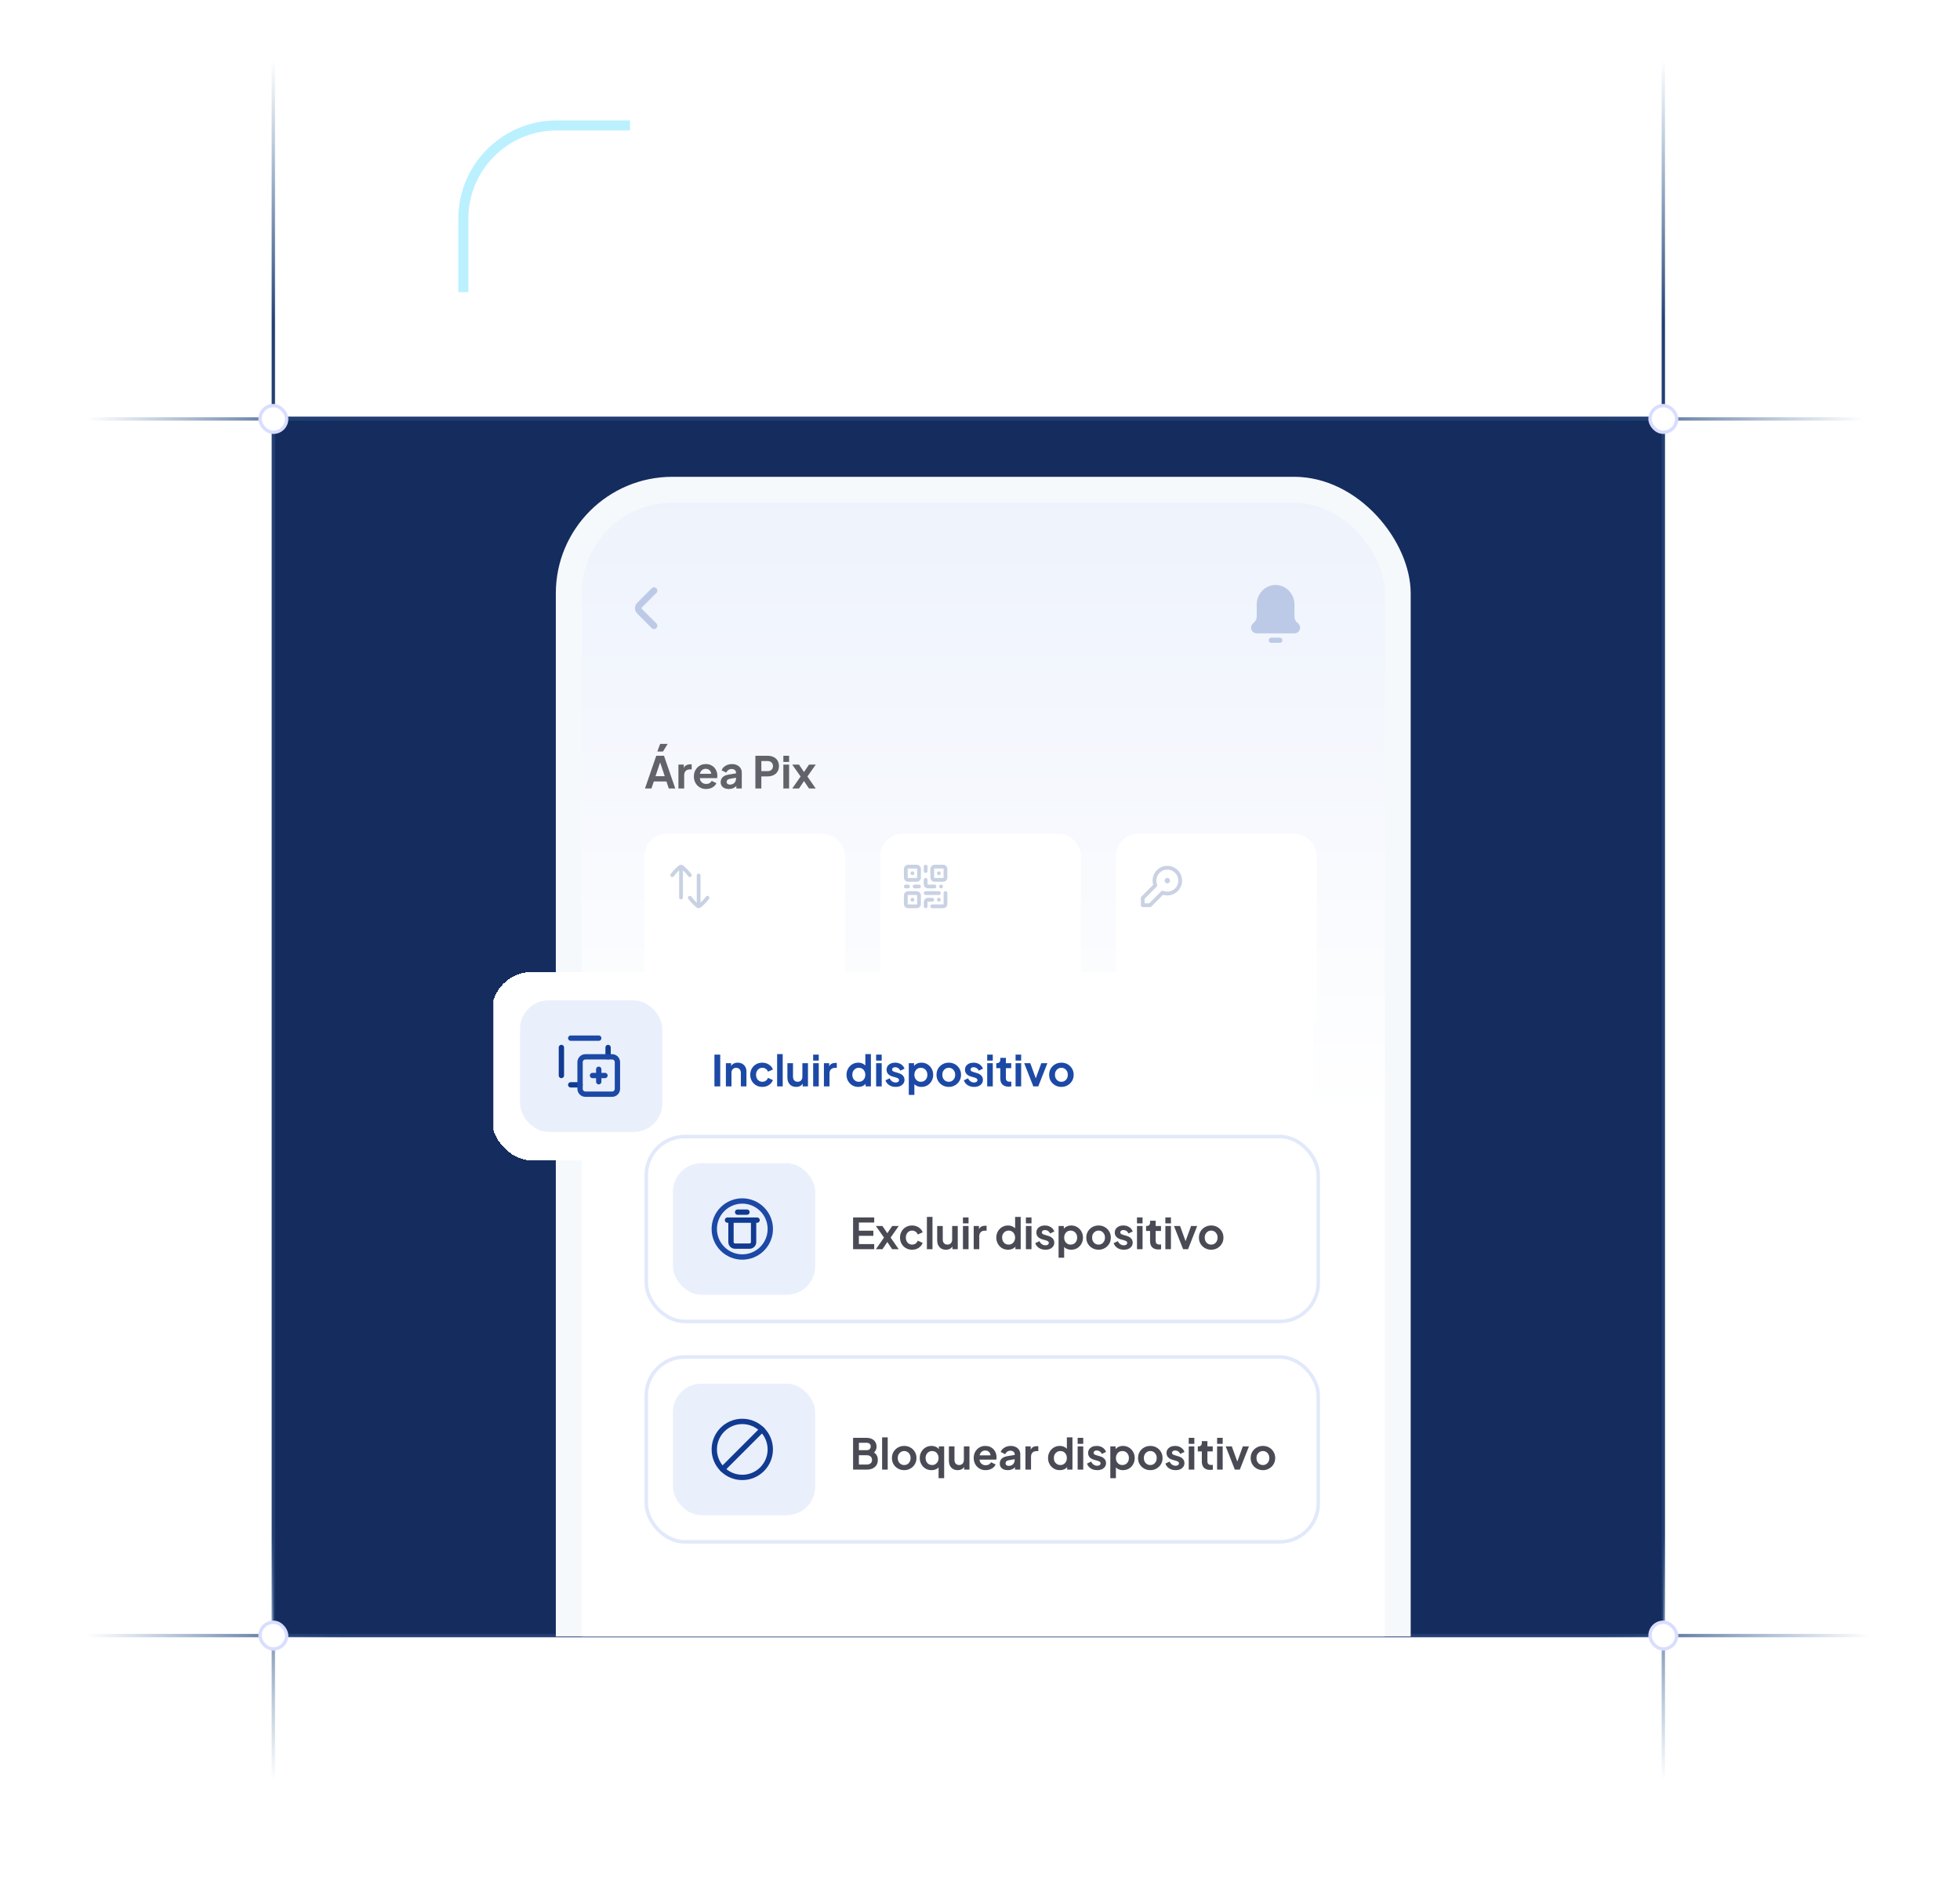 <svg width="588" height="564" viewBox="0 0 588 564" fill="none" xmlns="http://www.w3.org/2000/svg">
<rect width="417" height="366" transform="translate(82 125)" fill="#152D5E"/>
<path d="M559 125.684L26 125.684" stroke="url(#paint0_linear_11444_45352)"/>
<path d="M561 490.684L26 490.684" stroke="url(#paint1_linear_11444_45352)"/>
<path d="M82 18L82 534" stroke="url(#paint2_linear_11444_45352)"/>
<path d="M499 18L499 534" stroke="url(#paint3_linear_11444_45352)"/>
<rect x="495" y="121.684" width="8" height="8" rx="4" fill="white" stroke="#D9DDFF"/>
<rect x="78" y="486.684" width="8" height="8" rx="4" fill="white" stroke="#D9DDFF"/>
<rect x="495" y="486.684" width="8" height="8" rx="4" fill="white" stroke="#D9DDFF"/>
<rect x="78" y="121.684" width="8" height="8" rx="4" fill="white" stroke="#D9DDFF"/>
<g clip-path="url(#clip0_11444_45352)">
<g filter="url(#filter0_ddi_11444_45352)">
<rect x="166.748" y="64.743" width="256.458" height="517.773" rx="34.971" fill="#F6F9FC"/>
<g clip-path="url(#clip1_11444_45352)">
<rect x="174.521" y="72.514" width="240.915" height="502.23" rx="27.2" fill="url(#paint4_linear_11444_45352)"/>
<g opacity="0.25">
<path fill-rule="evenodd" clip-rule="evenodd" d="M377.603 106.672V103.117C377.603 100.171 379.874 97.783 382.675 97.783C385.476 97.783 387.747 100.171 387.747 103.117V106.672C387.747 107.549 388.125 108.378 388.775 108.928L389.036 109.148C389.81 109.802 389.37 111.117 388.377 111.117H376.973C375.98 111.117 375.54 109.802 376.314 109.148L376.575 108.928C377.225 108.378 377.603 107.549 377.603 106.672Z" fill="#1C49A5" stroke="#1C49A5" stroke-width="1.184" stroke-linecap="round" stroke-linejoin="round"/>
<path d="M381.408 113.784H383.942" stroke="#1C49A5" stroke-width="1.535" stroke-linecap="round" stroke-linejoin="round"/>
</g>
<path d="M199.131 258.666C198.412 258.666 197.74 258.539 197.117 258.284C196.493 258.03 195.949 257.674 195.484 257.218C195.019 256.761 194.654 256.226 194.391 255.611C194.136 254.988 194.009 254.316 194.009 253.596C194.009 252.868 194.136 252.196 194.391 251.582C194.645 250.967 195.005 250.432 195.471 249.975C195.936 249.519 196.48 249.168 197.103 248.922C197.727 248.667 198.403 248.54 199.131 248.54C199.86 248.54 200.536 248.667 201.159 248.922C201.783 249.176 202.327 249.532 202.792 249.988C203.257 250.436 203.617 250.967 203.872 251.582C204.135 252.196 204.267 252.868 204.267 253.596C204.267 254.316 204.135 254.988 203.872 255.611C203.608 256.226 203.244 256.761 202.779 257.218C202.314 257.674 201.769 258.03 201.146 258.284C200.532 258.539 199.86 258.666 199.131 258.666ZM199.131 257.033C199.614 257.033 200.058 256.95 200.461 256.783C200.865 256.607 201.216 256.366 201.515 256.059C201.822 255.752 202.055 255.387 202.213 254.966C202.379 254.544 202.463 254.088 202.463 253.596C202.463 253.105 202.379 252.653 202.213 252.24C202.055 251.819 201.822 251.454 201.515 251.147C201.216 250.831 200.865 250.59 200.461 250.423C200.058 250.256 199.614 250.173 199.131 250.173C198.657 250.173 198.218 250.256 197.815 250.423C197.411 250.59 197.055 250.831 196.748 251.147C196.449 251.454 196.217 251.819 196.05 252.24C195.883 252.653 195.8 253.105 195.8 253.596C195.8 254.088 195.883 254.544 196.05 254.966C196.217 255.387 196.449 255.752 196.748 256.059C197.055 256.366 197.411 256.607 197.815 256.783C198.218 256.95 198.657 257.033 199.131 257.033ZM208.269 258.666C207.716 258.666 207.233 258.543 206.821 258.297C206.417 258.052 206.105 257.709 205.886 257.27C205.675 256.831 205.57 256.318 205.57 255.73V251.345H207.295V255.585C207.295 255.883 207.352 256.147 207.466 256.375C207.589 256.594 207.76 256.77 207.979 256.902C208.208 257.024 208.462 257.086 208.743 257.086C209.024 257.086 209.274 257.024 209.494 256.902C209.713 256.77 209.884 256.59 210.007 256.362C210.13 256.133 210.192 255.861 210.192 255.545V251.345H211.917V258.508H210.284V257.099L210.429 257.349C210.262 257.788 209.985 258.117 209.599 258.337C209.222 258.556 208.778 258.666 208.269 258.666ZM216.786 258.587C215.978 258.587 215.35 258.368 214.903 257.929C214.464 257.481 214.244 256.853 214.244 256.046V252.885H213.007V251.345H213.138C213.489 251.345 213.762 251.252 213.955 251.068C214.148 250.884 214.244 250.616 214.244 250.265V249.712H215.969V251.345H217.615V252.885H215.969V255.953C215.969 256.19 216.009 256.392 216.088 256.559C216.176 256.726 216.307 256.853 216.483 256.941C216.667 257.029 216.9 257.073 217.181 257.073C217.242 257.073 217.313 257.068 217.392 257.06C217.479 257.051 217.563 257.042 217.642 257.033V258.508C217.519 258.526 217.378 258.543 217.22 258.561C217.062 258.578 216.917 258.587 216.786 258.587ZM218.96 258.508V251.345H220.579V252.938L220.448 252.701C220.614 252.165 220.873 251.792 221.225 251.582C221.584 251.371 222.015 251.266 222.515 251.266H222.936V252.793H222.317C221.826 252.793 221.431 252.947 221.132 253.254C220.834 253.552 220.685 253.974 220.685 254.518V258.508H218.96ZM226.058 258.666C225.557 258.666 225.123 258.583 224.754 258.416C224.385 258.249 224.1 258.012 223.898 257.705C223.696 257.389 223.595 257.024 223.595 256.612C223.595 256.217 223.683 255.866 223.858 255.558C224.034 255.242 224.306 254.979 224.675 254.768C225.044 254.558 225.509 254.408 226.071 254.321L228.415 253.939V255.256L226.4 255.598C226.058 255.659 225.803 255.769 225.636 255.927C225.469 256.085 225.386 256.291 225.386 256.546C225.386 256.792 225.478 256.989 225.662 257.139C225.856 257.279 226.093 257.349 226.374 257.349C226.733 257.349 227.05 257.275 227.322 257.125C227.603 256.967 227.818 256.752 227.967 256.48C228.125 256.208 228.204 255.91 228.204 255.585V253.741C228.204 253.434 228.081 253.179 227.835 252.977C227.598 252.767 227.282 252.661 226.887 252.661C226.518 252.661 226.189 252.762 225.9 252.964C225.619 253.157 225.412 253.416 225.281 253.741L223.872 253.056C224.012 252.679 224.232 252.354 224.53 252.082C224.837 251.801 225.197 251.582 225.61 251.424C226.022 251.266 226.47 251.187 226.953 251.187C227.541 251.187 228.059 251.296 228.507 251.516C228.954 251.727 229.301 252.025 229.547 252.411C229.802 252.789 229.929 253.232 229.929 253.741V258.508H228.296V257.283L228.665 257.257C228.48 257.564 228.261 257.823 228.006 258.034C227.752 258.236 227.462 258.394 227.137 258.508C226.812 258.613 226.453 258.666 226.058 258.666ZM234.249 258.666C233.485 258.666 232.818 258.486 232.248 258.126C231.686 257.757 231.299 257.261 231.089 256.638L232.379 256.019C232.564 256.423 232.818 256.739 233.143 256.967C233.477 257.196 233.845 257.31 234.249 257.31C234.565 257.31 234.815 257.24 235 257.099C235.184 256.959 235.276 256.774 235.276 256.546C235.276 256.406 235.237 256.291 235.158 256.204C235.087 256.107 234.986 256.028 234.855 255.967C234.732 255.896 234.596 255.839 234.447 255.795L233.275 255.466C232.669 255.291 232.208 255.023 231.892 254.663C231.585 254.303 231.431 253.877 231.431 253.386C231.431 252.947 231.541 252.565 231.76 252.24C231.989 251.906 232.3 251.648 232.695 251.463C233.099 251.279 233.56 251.187 234.078 251.187C234.754 251.187 235.351 251.349 235.869 251.674C236.387 251.999 236.755 252.455 236.975 253.043L235.658 253.662C235.535 253.337 235.329 253.078 235.039 252.885C234.749 252.692 234.425 252.596 234.065 252.596C233.775 252.596 233.547 252.661 233.38 252.793C233.213 252.925 233.13 253.096 233.13 253.307C233.13 253.438 233.165 253.552 233.235 253.649C233.305 253.746 233.402 253.825 233.525 253.886C233.657 253.948 233.806 254.005 233.973 254.057L235.118 254.4C235.706 254.575 236.158 254.839 236.474 255.19C236.799 255.541 236.962 255.971 236.962 256.48C236.962 256.91 236.848 257.292 236.619 257.626C236.391 257.951 236.075 258.205 235.671 258.39C235.267 258.574 234.793 258.666 234.249 258.666ZM244.13 258.666C243.428 258.666 242.787 258.504 242.208 258.179C241.637 257.854 241.181 257.411 240.838 256.849C240.505 256.287 240.338 255.646 240.338 254.926C240.338 254.206 240.505 253.566 240.838 253.004C241.181 252.442 241.637 251.999 242.208 251.674C242.779 251.349 243.419 251.187 244.13 251.187C244.833 251.187 245.469 251.349 246.04 251.674C246.61 251.999 247.063 252.442 247.396 253.004C247.738 253.557 247.91 254.198 247.91 254.926C247.91 255.646 247.738 256.287 247.396 256.849C247.054 257.411 246.597 257.854 246.027 258.179C245.456 258.504 244.824 258.666 244.13 258.666ZM244.13 257.086C244.517 257.086 244.855 256.994 245.144 256.809C245.443 256.625 245.675 256.37 245.842 256.046C246.018 255.712 246.106 255.339 246.106 254.926C246.106 254.505 246.018 254.136 245.842 253.82C245.675 253.495 245.443 253.241 245.144 253.056C244.855 252.863 244.517 252.767 244.13 252.767C243.735 252.767 243.389 252.863 243.09 253.056C242.792 253.241 242.555 253.495 242.379 253.82C242.212 254.136 242.129 254.505 242.129 254.926C242.129 255.339 242.212 255.712 242.379 256.046C242.555 256.37 242.792 256.625 243.09 256.809C243.389 256.994 243.735 257.086 244.13 257.086ZM249.218 261.142V251.345H250.837V252.767L250.679 252.411C250.925 252.025 251.259 251.727 251.68 251.516C252.102 251.296 252.589 251.187 253.142 251.187C253.818 251.187 254.428 251.353 254.972 251.687C255.517 252.021 255.947 252.468 256.263 253.03C256.588 253.592 256.75 254.224 256.75 254.926C256.75 255.62 256.592 256.252 256.276 256.823C255.96 257.393 255.53 257.845 254.985 258.179C254.441 258.504 253.822 258.666 253.129 258.666C252.611 258.666 252.132 258.565 251.693 258.363C251.263 258.153 250.921 257.854 250.666 257.468L250.943 257.125V261.142H249.218ZM252.931 257.086C253.326 257.086 253.677 256.994 253.985 256.809C254.292 256.625 254.529 256.37 254.696 256.046C254.871 255.721 254.959 255.348 254.959 254.926C254.959 254.505 254.871 254.136 254.696 253.82C254.529 253.495 254.292 253.241 253.985 253.056C253.677 252.863 253.326 252.767 252.931 252.767C252.554 252.767 252.211 252.859 251.904 253.043C251.606 253.228 251.369 253.487 251.193 253.82C251.026 254.145 250.943 254.514 250.943 254.926C250.943 255.348 251.026 255.721 251.193 256.046C251.369 256.37 251.606 256.625 251.904 256.809C252.211 256.994 252.554 257.086 252.931 257.086ZM261.515 258.666C260.804 258.666 260.163 258.504 259.593 258.179C259.031 257.845 258.587 257.398 258.263 256.836C257.938 256.265 257.775 255.624 257.775 254.913C257.775 254.202 257.938 253.566 258.263 253.004C258.587 252.442 259.031 251.999 259.593 251.674C260.163 251.349 260.804 251.187 261.515 251.187C262.024 251.187 262.498 251.279 262.937 251.463C263.376 251.639 263.754 251.885 264.07 252.201C264.395 252.508 264.627 252.877 264.768 253.307L263.253 253.965C263.122 253.605 262.898 253.315 262.582 253.096C262.274 252.877 261.919 252.767 261.515 252.767C261.138 252.767 260.8 252.859 260.501 253.043C260.211 253.228 259.983 253.482 259.816 253.807C259.65 254.132 259.566 254.505 259.566 254.926C259.566 255.348 259.65 255.721 259.816 256.046C259.983 256.37 260.211 256.625 260.501 256.809C260.8 256.994 261.138 257.086 261.515 257.086C261.928 257.086 262.288 256.976 262.595 256.757C262.902 256.537 263.122 256.243 263.253 255.874L264.768 256.559C264.627 256.963 264.399 257.327 264.083 257.652C263.767 257.968 263.389 258.218 262.95 258.403C262.512 258.578 262.033 258.666 261.515 258.666ZM261.647 261.629C261.419 261.629 261.16 261.589 260.87 261.51C260.589 261.44 260.352 261.335 260.159 261.194L260.528 260.207C260.659 260.295 260.804 260.36 260.962 260.404C261.12 260.457 261.274 260.483 261.423 260.483C261.616 260.483 261.765 260.444 261.871 260.365C261.976 260.286 262.029 260.176 262.029 260.036C262.029 259.869 261.923 259.733 261.713 259.627C261.502 259.531 261.195 259.461 260.791 259.417L261.067 258.376H262.081L261.963 258.903C262.419 258.965 262.779 259.105 263.043 259.324C263.306 259.553 263.438 259.834 263.438 260.167C263.438 260.615 263.275 260.97 262.95 261.234C262.626 261.497 262.191 261.629 261.647 261.629ZM269.579 258.666C268.877 258.666 268.236 258.504 267.657 258.179C267.086 257.854 266.63 257.411 266.287 256.849C265.954 256.287 265.787 255.646 265.787 254.926C265.787 254.206 265.954 253.566 266.287 253.004C266.63 252.442 267.086 251.999 267.657 251.674C268.227 251.349 268.868 251.187 269.579 251.187C270.282 251.187 270.918 251.349 271.489 251.674C272.059 251.999 272.511 252.442 272.845 253.004C273.187 253.557 273.358 254.198 273.358 254.926C273.358 255.646 273.187 256.287 272.845 256.849C272.503 257.411 272.046 257.854 271.475 258.179C270.905 258.504 270.273 258.666 269.579 258.666ZM269.579 257.086C269.965 257.086 270.303 256.994 270.593 256.809C270.892 256.625 271.124 256.37 271.291 256.046C271.467 255.712 271.554 255.339 271.554 254.926C271.554 254.505 271.467 254.136 271.291 253.82C271.124 253.495 270.892 253.241 270.593 253.056C270.303 252.863 269.965 252.767 269.579 252.767C269.184 252.767 268.837 252.863 268.539 253.056C268.24 253.241 268.003 253.495 267.828 253.82C267.661 254.136 267.578 254.505 267.578 254.926C267.578 255.339 267.661 255.712 267.828 256.046C268.003 256.37 268.24 256.625 268.539 256.809C268.837 256.994 269.184 257.086 269.579 257.086ZM270.527 250.081C270.29 250.081 270.088 250.045 269.922 249.975C269.764 249.896 269.627 249.813 269.513 249.725C269.399 249.628 269.285 249.545 269.171 249.475C269.057 249.396 268.925 249.356 268.776 249.356C268.627 249.356 268.513 249.413 268.434 249.527C268.355 249.633 268.315 249.8 268.315 250.028H266.985C266.985 249.326 267.143 248.812 267.459 248.487C267.775 248.154 268.157 247.987 268.605 247.987C268.851 247.987 269.057 248.022 269.224 248.092C269.39 248.162 269.535 248.246 269.658 248.342C269.781 248.439 269.895 248.522 270.001 248.593C270.115 248.663 270.238 248.698 270.369 248.698C270.545 248.698 270.668 248.641 270.738 248.527C270.808 248.404 270.843 248.241 270.843 248.039H272.173C272.165 248.707 272.002 249.216 271.686 249.567C271.37 249.909 270.984 250.081 270.527 250.081ZM278.064 258.666C277.327 258.666 276.681 258.499 276.128 258.166C275.575 257.832 275.145 257.38 274.838 256.809C274.531 256.239 274.377 255.607 274.377 254.913C274.377 254.193 274.531 253.557 274.838 253.004C275.154 252.442 275.58 251.999 276.115 251.674C276.659 251.349 277.265 251.187 277.932 251.187C278.494 251.187 278.986 251.279 279.407 251.463C279.837 251.648 280.202 251.902 280.5 252.227C280.799 252.552 281.027 252.925 281.185 253.346C281.343 253.759 281.422 254.206 281.422 254.689C281.422 254.812 281.413 254.94 281.395 255.071C281.387 255.203 281.365 255.317 281.33 255.414H275.799V254.097H280.355L279.539 254.716C279.618 254.312 279.596 253.952 279.473 253.636C279.359 253.32 279.166 253.07 278.894 252.885C278.63 252.701 278.31 252.609 277.932 252.609C277.572 252.609 277.252 252.701 276.971 252.885C276.69 253.061 276.475 253.324 276.326 253.675C276.185 254.018 276.133 254.435 276.168 254.926C276.133 255.365 276.19 255.756 276.339 256.098C276.497 256.432 276.725 256.691 277.024 256.875C277.331 257.06 277.682 257.152 278.077 257.152C278.472 257.152 278.806 257.068 279.078 256.902C279.359 256.735 279.578 256.511 279.736 256.23L281.132 256.915C280.992 257.257 280.772 257.56 280.474 257.823C280.175 258.087 279.82 258.293 279.407 258.442C279.003 258.591 278.556 258.666 278.064 258.666ZM285.455 258.666C284.691 258.666 284.024 258.486 283.454 258.126C282.892 257.757 282.506 257.261 282.295 256.638L283.585 256.019C283.77 256.423 284.024 256.739 284.349 256.967C284.683 257.196 285.051 257.31 285.455 257.31C285.771 257.31 286.021 257.24 286.206 257.099C286.39 256.959 286.482 256.774 286.482 256.546C286.482 256.406 286.443 256.291 286.364 256.204C286.294 256.107 286.193 256.028 286.061 255.967C285.938 255.896 285.802 255.839 285.653 255.795L284.481 255.466C283.875 255.291 283.414 255.023 283.098 254.663C282.791 254.303 282.637 253.877 282.637 253.386C282.637 252.947 282.747 252.565 282.966 252.24C283.195 251.906 283.506 251.648 283.901 251.463C284.305 251.279 284.766 251.187 285.284 251.187C285.96 251.187 286.557 251.349 287.075 251.674C287.593 251.999 287.962 252.455 288.181 253.043L286.864 253.662C286.741 253.337 286.535 253.078 286.245 252.885C285.956 252.692 285.631 252.596 285.271 252.596C284.981 252.596 284.753 252.661 284.586 252.793C284.419 252.925 284.336 253.096 284.336 253.307C284.336 253.438 284.371 253.552 284.441 253.649C284.512 253.746 284.608 253.825 284.731 253.886C284.863 253.948 285.012 254.005 285.179 254.057L286.324 254.4C286.912 254.575 287.365 254.839 287.681 255.19C288.005 255.541 288.168 255.971 288.168 256.48C288.168 256.91 288.054 257.292 287.825 257.626C287.597 257.951 287.281 258.205 286.877 258.39C286.474 258.574 286 258.666 285.455 258.666Z" fill="#62626B"/>
<rect x="174.344" y="480.663" width="241.504" height="128.726" rx="22.783" fill="#F5F8FF"/>
<rect x="271.178" y="490.915" width="47.845" height="2.278" rx="1.139" fill="#D5E0F8"/>
<path d="M193.495 158.247L196.88 148.436H199.197L202.581 158.247H200.633L199.935 156.14H196.142L195.431 158.247H193.495ZM196.656 154.56H199.421L197.788 149.674H198.289L196.656 154.56ZM197.196 147.159L198.052 144.881H200.29L198.894 147.159H197.196ZM203.528 158.247V151.083H205.148V152.677L205.016 152.439C205.183 151.904 205.442 151.531 205.793 151.32C206.153 151.11 206.583 151.004 207.084 151.004H207.505V152.532H206.886C206.395 152.532 206 152.685 205.701 152.993C205.403 153.291 205.253 153.712 205.253 154.257V158.247H203.528ZM211.851 158.405C211.113 158.405 210.468 158.238 209.915 157.904C209.362 157.571 208.932 157.119 208.625 156.548C208.317 155.977 208.164 155.345 208.164 154.652C208.164 153.932 208.317 153.295 208.625 152.742C208.941 152.181 209.366 151.737 209.902 151.412C210.446 151.088 211.052 150.925 211.719 150.925C212.281 150.925 212.773 151.017 213.194 151.202C213.624 151.386 213.988 151.641 214.287 151.965C214.585 152.29 214.814 152.663 214.972 153.085C215.13 153.497 215.209 153.945 215.209 154.428C215.209 154.551 215.2 154.678 215.182 154.81C215.174 154.941 215.152 155.056 215.117 155.152H209.586V153.835H214.142L213.326 154.454C213.405 154.05 213.383 153.69 213.26 153.374C213.146 153.058 212.953 152.808 212.68 152.624C212.417 152.439 212.097 152.347 211.719 152.347C211.359 152.347 211.039 152.439 210.758 152.624C210.477 152.799 210.262 153.063 210.113 153.414C209.972 153.756 209.92 154.173 209.955 154.665C209.92 155.104 209.977 155.494 210.126 155.837C210.284 156.17 210.512 156.429 210.811 156.614C211.118 156.798 211.469 156.89 211.864 156.89C212.259 156.89 212.593 156.807 212.865 156.64C213.146 156.473 213.365 156.249 213.523 155.969L214.919 156.653C214.779 156.996 214.559 157.298 214.261 157.562C213.962 157.825 213.607 158.032 213.194 158.181C212.79 158.33 212.342 158.405 211.851 158.405ZM218.663 158.405C218.163 158.405 217.728 158.321 217.36 158.154C216.991 157.988 216.706 157.751 216.504 157.443C216.302 157.127 216.201 156.763 216.201 156.35C216.201 155.955 216.289 155.604 216.464 155.297C216.64 154.981 216.912 154.718 217.281 154.507C217.649 154.296 218.115 154.147 218.677 154.059L221.02 153.677V154.994L219.006 155.336C218.663 155.398 218.409 155.508 218.242 155.666C218.075 155.824 217.992 156.03 217.992 156.285C217.992 156.53 218.084 156.728 218.268 156.877C218.461 157.018 218.698 157.088 218.979 157.088C219.339 157.088 219.655 157.013 219.927 156.864C220.208 156.706 220.423 156.491 220.573 156.219C220.731 155.947 220.81 155.648 220.81 155.323V153.48C220.81 153.172 220.687 152.918 220.441 152.716C220.204 152.505 219.888 152.4 219.493 152.4C219.124 152.4 218.795 152.501 218.505 152.703C218.224 152.896 218.018 153.155 217.886 153.48L216.477 152.795C216.618 152.418 216.837 152.093 217.136 151.821C217.443 151.54 217.803 151.32 218.216 151.162C218.628 151.004 219.076 150.925 219.559 150.925C220.147 150.925 220.665 151.035 221.113 151.254C221.56 151.465 221.907 151.764 222.153 152.15C222.407 152.527 222.535 152.971 222.535 153.48V158.247H220.902V157.022L221.271 156.996C221.086 157.303 220.867 157.562 220.612 157.773C220.358 157.974 220.068 158.132 219.743 158.247C219.418 158.352 219.058 158.405 218.663 158.405ZM226.614 158.247V148.436H230.275C230.942 148.436 231.53 148.559 232.04 148.805C232.558 149.042 232.961 149.393 233.251 149.859C233.541 150.315 233.686 150.872 233.686 151.531C233.686 152.181 233.536 152.738 233.238 153.203C232.948 153.66 232.549 154.011 232.04 154.257C231.53 154.502 230.942 154.625 230.275 154.625H228.405V158.247H226.614ZM228.405 153.045H230.301C230.626 153.045 230.907 152.984 231.144 152.861C231.381 152.729 231.566 152.549 231.697 152.321C231.829 152.093 231.895 151.829 231.895 151.531C231.895 151.224 231.829 150.96 231.697 150.741C231.566 150.513 231.381 150.337 231.144 150.214C230.907 150.082 230.626 150.017 230.301 150.017H228.405V153.045ZM235.008 158.247V151.083H236.733V158.247H235.008ZM235.008 150.28V148.436H236.733V150.28H235.008ZM237.681 158.247L240.183 154.652L237.668 151.083H239.695L241.657 153.98H240.749L242.711 151.083H244.726L242.224 154.652L244.712 158.247H242.698L240.762 155.363H241.644L239.709 158.247H237.681Z" fill="#62626B"/>
<rect x="194.187" y="172.617" width="58.536" height="58.536" rx="5.854" fill="white"/>
<rect x="194.187" y="172.617" width="58.536" height="58.536" rx="5.854" stroke="white" stroke-width="1.672"/>
<path d="M206.95 191.028C207.636 191.955 208.437 192.788 209.333 193.506C209.41 193.567 209.502 193.598 209.595 193.598M212.24 191.028C211.554 191.955 210.753 192.788 209.857 193.506C209.78 193.567 209.688 193.598 209.595 193.598M209.595 193.598V184.342M201.661 184.267C202.347 183.34 203.148 182.507 204.044 181.79C204.121 181.728 204.213 181.697 204.306 181.697M206.95 184.267C206.265 183.34 205.464 182.507 204.568 181.79C204.491 181.728 204.398 181.697 204.306 181.697M204.306 181.697V190.953" stroke="#1E448A" stroke-opacity="0.24" stroke-width="1.133" stroke-linecap="round" stroke-linejoin="round"/>
<path d="M201.401 222.447V215.115H199.14V214.108H204.736V215.115H202.509V222.447H201.401ZM205.004 222.447V216.413H206.022V217.522L205.91 217.365C206.052 217.022 206.268 216.768 206.559 216.604C206.85 216.432 207.205 216.346 207.623 216.346H207.992V217.331H207.466C207.041 217.331 206.698 217.466 206.436 217.734C206.175 217.995 206.045 218.369 206.045 218.854V222.447H205.004ZM210.685 222.581C210.29 222.581 209.939 222.51 209.633 222.368C209.335 222.219 209.1 222.017 208.928 221.764C208.756 221.503 208.671 221.204 208.671 220.868C208.671 220.547 208.738 220.26 208.872 220.006C209.014 219.745 209.23 219.525 209.521 219.346C209.82 219.167 210.193 219.04 210.641 218.966L212.879 218.596V219.469L210.876 219.805C210.488 219.872 210.204 219.995 210.025 220.174C209.853 220.353 209.767 220.574 209.767 220.835C209.767 221.081 209.864 221.286 210.059 221.45C210.26 221.615 210.51 221.697 210.808 221.697C211.189 221.697 211.517 221.618 211.793 221.462C212.077 221.297 212.297 221.077 212.454 220.801C212.618 220.525 212.7 220.219 212.7 219.883V218.35C212.7 218.022 212.577 217.757 212.331 217.555C212.092 217.346 211.775 217.242 211.379 217.242C211.036 217.242 210.73 217.331 210.461 217.51C210.2 217.682 210.006 217.913 209.879 218.204L208.973 217.734C209.085 217.458 209.264 217.212 209.51 216.996C209.756 216.772 210.044 216.596 210.372 216.469C210.7 216.343 211.043 216.279 211.402 216.279C211.864 216.279 212.271 216.369 212.622 216.548C212.972 216.719 213.245 216.962 213.439 217.275C213.64 217.581 213.741 217.939 213.741 218.35V222.447H212.722V221.305L212.913 221.372C212.786 221.611 212.614 221.82 212.398 221.999C212.181 222.178 211.928 222.32 211.637 222.424C211.346 222.529 211.029 222.581 210.685 222.581ZM215.355 222.447V216.413H216.374V217.589L216.206 217.488C216.355 217.107 216.594 216.813 216.922 216.604C217.258 216.387 217.65 216.279 218.097 216.279C218.53 216.279 218.914 216.376 219.25 216.57C219.593 216.764 219.862 217.033 220.056 217.376C220.258 217.719 220.358 218.107 220.358 218.54V222.447H219.306V218.876C219.306 218.54 219.246 218.257 219.127 218.025C219.008 217.794 218.836 217.615 218.612 217.488C218.396 217.354 218.146 217.287 217.862 217.287C217.579 217.287 217.325 217.354 217.101 217.488C216.885 217.615 216.713 217.798 216.586 218.036C216.459 218.268 216.396 218.548 216.396 218.876V222.447H215.355ZM224.008 222.581C223.404 222.581 222.878 222.432 222.43 222.133C221.982 221.835 221.665 221.432 221.478 220.924L222.307 220.521C222.478 220.88 222.713 221.163 223.012 221.372C223.31 221.581 223.642 221.685 224.008 221.685C224.336 221.685 224.609 221.607 224.825 221.45C225.042 221.294 225.15 221.088 225.15 220.835C225.15 220.656 225.098 220.514 224.993 220.409C224.896 220.297 224.777 220.212 224.635 220.152C224.493 220.085 224.363 220.036 224.243 220.006L223.336 219.749C222.792 219.592 222.393 219.368 222.139 219.077C221.893 218.786 221.769 218.447 221.769 218.059C221.769 217.701 221.859 217.391 222.038 217.13C222.225 216.861 222.475 216.652 222.788 216.503C223.109 216.354 223.467 216.279 223.863 216.279C224.392 216.279 224.866 216.413 225.284 216.682C225.709 216.951 226.012 217.328 226.191 217.813L225.34 218.204C225.206 217.891 225.004 217.645 224.736 217.466C224.467 217.279 224.165 217.186 223.829 217.186C223.523 217.186 223.281 217.264 223.101 217.421C222.922 217.57 222.833 217.76 222.833 217.992C222.833 218.163 222.878 218.305 222.967 218.417C223.057 218.522 223.165 218.604 223.292 218.663C223.419 218.716 223.542 218.76 223.661 218.798L224.646 219.089C225.139 219.23 225.519 219.451 225.788 219.749C226.064 220.047 226.202 220.406 226.202 220.824C226.202 221.159 226.109 221.462 225.922 221.73C225.736 221.999 225.478 222.208 225.15 222.357C224.821 222.506 224.441 222.581 224.008 222.581ZM228.203 222.447V217.41H227.05V216.413H228.203V215.988C228.203 215.555 228.296 215.19 228.482 214.891C228.676 214.593 228.93 214.365 229.244 214.208C229.564 214.052 229.919 213.973 230.307 213.973C230.389 213.973 230.478 213.981 230.575 213.996C230.68 214.003 230.766 214.014 230.833 214.029V214.958C230.773 214.943 230.702 214.936 230.62 214.936C230.538 214.929 230.475 214.925 230.43 214.925C230.087 214.925 229.803 215.007 229.579 215.171C229.363 215.335 229.255 215.608 229.255 215.988V216.413H230.687V217.41H229.255V222.447H228.203ZM234.505 222.581C233.923 222.581 233.404 222.443 232.949 222.167C232.494 221.891 232.136 221.514 231.875 221.036C231.613 220.551 231.483 220.01 231.483 219.413C231.483 218.809 231.61 218.272 231.863 217.801C232.125 217.331 232.475 216.962 232.916 216.693C233.363 216.417 233.863 216.279 234.415 216.279C234.863 216.279 235.259 216.361 235.602 216.525C235.953 216.682 236.247 216.899 236.486 217.175C236.732 217.443 236.919 217.753 237.046 218.104C237.18 218.447 237.247 218.805 237.247 219.178C237.247 219.26 237.24 219.354 237.225 219.458C237.217 219.555 237.206 219.648 237.191 219.738H232.244V218.842H236.587L236.094 219.245C236.162 218.857 236.124 218.51 235.982 218.204C235.841 217.898 235.632 217.656 235.356 217.477C235.08 217.298 234.766 217.208 234.415 217.208C234.065 217.208 233.744 217.298 233.453 217.477C233.162 217.656 232.934 217.913 232.77 218.249C232.613 218.577 232.55 218.969 232.58 219.424C232.55 219.865 232.617 220.253 232.781 220.588C232.953 220.917 233.192 221.174 233.498 221.361C233.811 221.54 234.151 221.629 234.516 221.629C234.919 221.629 235.259 221.536 235.535 221.35C235.811 221.163 236.035 220.924 236.206 220.633L237.079 221.081C236.96 221.357 236.773 221.611 236.52 221.842C236.274 222.066 235.979 222.245 235.636 222.379C235.3 222.514 234.923 222.581 234.505 222.581ZM238.605 222.447V216.413H239.623V217.522L239.511 217.365C239.653 217.022 239.869 216.768 240.16 216.604C240.451 216.432 240.806 216.346 241.224 216.346H241.593V217.331H241.067C240.642 217.331 240.298 217.466 240.037 217.734C239.776 217.995 239.645 218.369 239.645 218.854V222.447H238.605ZM242.518 222.447V216.413H243.559V222.447H242.518ZM242.518 215.451V214.108H243.559V215.451H242.518ZM245.174 222.447V216.413H246.192V217.522L246.081 217.365C246.222 217.022 246.439 216.768 246.73 216.604C247.021 216.432 247.375 216.346 247.793 216.346H248.162V217.331H247.636C247.211 217.331 246.868 217.466 246.607 217.734C246.345 217.995 246.215 218.369 246.215 218.854V222.447H245.174Z" fill="#1C49A5"/>
<rect x="264.93" y="172.617" width="58.536" height="58.536" rx="5.854" fill="white"/>
<rect x="264.93" y="172.617" width="58.536" height="58.536" rx="5.854" stroke="white" stroke-width="1.672"/>
<path fill-rule="evenodd" clip-rule="evenodd" d="M275.049 185.664H272.404C272.039 185.664 271.743 185.368 271.743 185.003V182.358C271.743 181.993 272.039 181.697 272.404 181.697H275.049C275.414 181.697 275.71 181.993 275.71 182.358V185.003C275.71 185.368 275.414 185.664 275.049 185.664Z" stroke="#1E448A" stroke-opacity="0.24" stroke-width="1.133" stroke-linecap="round" stroke-linejoin="round"/>
<path fill-rule="evenodd" clip-rule="evenodd" d="M275.049 193.598H272.404C272.039 193.598 271.743 193.302 271.743 192.937V190.293C271.743 189.928 272.039 189.631 272.404 189.631H275.049C275.414 189.631 275.71 189.928 275.71 190.293V192.937C275.71 193.302 275.414 193.598 275.049 193.598Z" stroke="#1E448A" stroke-opacity="0.24" stroke-width="1.133" stroke-linecap="round" stroke-linejoin="round"/>
<path fill-rule="evenodd" clip-rule="evenodd" d="M282.983 185.664H280.338C279.973 185.664 279.677 185.368 279.677 185.003V182.358C279.677 181.993 279.973 181.697 280.338 181.697H282.983C283.348 181.697 283.644 181.993 283.644 182.358V185.003C283.644 185.368 283.348 185.664 282.983 185.664Z" stroke="#1E448A" stroke-opacity="0.24" stroke-width="1.133" stroke-linecap="round" stroke-linejoin="round"/>
<path d="M274.388 187.648H275.71" stroke="#1E448A" stroke-opacity="0.24" stroke-width="1.133" stroke-linecap="round" stroke-linejoin="round"/>
<path d="M277.694 183.02V181.697" stroke="#1E448A" stroke-opacity="0.24" stroke-width="1.133" stroke-linecap="round" stroke-linejoin="round"/>
<path d="M280.338 187.648H278.355C277.99 187.648 277.693 187.351 277.693 186.986V185.664" stroke="#1E448A" stroke-opacity="0.24" stroke-width="1.133" stroke-linecap="round" stroke-linejoin="round"/>
<path d="M272.404 187.648H271.743" stroke="#1E448A" stroke-opacity="0.24" stroke-width="1.133" stroke-linecap="round" stroke-linejoin="round"/>
<path d="M279.677 191.615H278.355C277.99 191.615 277.693 191.911 277.693 192.276V193.598" stroke="#1E448A" stroke-opacity="0.24" stroke-width="1.133" stroke-linecap="round" stroke-linejoin="round"/>
<path d="M277.693 189.631H281.66" stroke="#1E448A" stroke-opacity="0.24" stroke-width="1.133" stroke-linecap="round" stroke-linejoin="round"/>
<path d="M283.644 189.631V192.937C283.644 193.302 283.348 193.598 282.983 193.598H279.677" stroke="#1E448A" stroke-opacity="0.24" stroke-width="1.133" stroke-linecap="round" stroke-linejoin="round"/>
<path d="M273.726 183.674C273.724 183.674 273.723 183.676 273.723 183.678C273.723 183.68 273.724 183.681 273.726 183.681C273.728 183.681 273.729 183.68 273.729 183.678C273.729 183.676 273.728 183.674 273.726 183.674" stroke="#1E448A" stroke-opacity="0.24" stroke-width="1.133" stroke-linecap="round" stroke-linejoin="round"/>
<path d="M281.657 183.678C281.655 183.678 281.653 183.679 281.653 183.681C281.653 183.683 281.655 183.684 281.657 183.684C281.659 183.684 281.66 183.683 281.66 183.681C281.66 183.679 281.659 183.678 281.657 183.678" stroke="#1E448A" stroke-opacity="0.24" stroke-width="1.133" stroke-linecap="round" stroke-linejoin="round"/>
<path d="M282.318 187.644C282.316 187.644 282.315 187.646 282.315 187.648C282.315 187.65 282.316 187.651 282.318 187.651C282.32 187.651 282.321 187.65 282.321 187.648C282.321 187.646 282.32 187.644 282.318 187.644" stroke="#1E448A" stroke-opacity="0.24" stroke-width="1.133" stroke-linecap="round" stroke-linejoin="round"/>
<path d="M281.657 191.611C281.655 191.611 281.653 191.613 281.653 191.615C281.653 191.616 281.655 191.618 281.657 191.618C281.659 191.618 281.66 191.616 281.66 191.615C281.66 191.613 281.659 191.611 281.657 191.611" stroke="#1E448A" stroke-opacity="0.24" stroke-width="1.133" stroke-linecap="round" stroke-linejoin="round"/>
<path d="M273.73 191.611C273.728 191.611 273.727 191.613 273.727 191.615C273.727 191.616 273.728 191.618 273.73 191.618C273.732 191.618 273.733 191.616 273.733 191.615C273.733 191.613 273.732 191.611 273.73 191.611" stroke="#1E448A" stroke-opacity="0.24" stroke-width="1.133" stroke-linecap="round" stroke-linejoin="round"/>
<path d="M274.673 222.581C274.084 222.581 273.532 222.476 273.017 222.267C272.502 222.051 272.051 221.749 271.663 221.361C271.282 220.973 270.984 220.518 270.767 219.995C270.551 219.465 270.443 218.891 270.443 218.272C270.443 217.645 270.551 217.07 270.767 216.548C270.984 216.025 271.282 215.57 271.663 215.182C272.051 214.794 272.498 214.496 273.006 214.287C273.521 214.078 274.077 213.973 274.673 213.973C275.27 213.973 275.823 214.082 276.33 214.298C276.845 214.507 277.293 214.805 277.673 215.193C278.061 215.574 278.363 216.025 278.58 216.548C278.804 217.07 278.916 217.645 278.916 218.272C278.916 218.891 278.804 219.465 278.58 219.995C278.363 220.518 278.061 220.973 277.673 221.361C277.293 221.749 276.845 222.051 276.33 222.267C275.823 222.476 275.27 222.581 274.673 222.581ZM274.673 221.562C275.136 221.562 275.558 221.48 275.938 221.316C276.319 221.144 276.647 220.909 276.923 220.611C277.207 220.305 277.423 219.954 277.572 219.559C277.729 219.156 277.808 218.727 277.808 218.272C277.808 217.816 277.729 217.391 277.572 216.996C277.423 216.6 277.207 216.253 276.923 215.955C276.647 215.649 276.319 215.414 275.938 215.249C275.558 215.078 275.136 214.992 274.673 214.992C274.218 214.992 273.8 215.078 273.42 215.249C273.039 215.414 272.707 215.649 272.424 215.955C272.148 216.253 271.931 216.6 271.775 216.996C271.618 217.391 271.539 217.816 271.539 218.272C271.539 218.727 271.618 219.156 271.775 219.559C271.931 219.954 272.148 220.305 272.424 220.611C272.707 220.909 273.039 221.144 273.42 221.316C273.8 221.48 274.218 221.562 274.673 221.562ZM276.923 223.454L274.08 219.111H275.289L278.143 223.454H276.923ZM280.515 222.447V214.108H283.459C284.011 214.108 284.496 214.212 284.914 214.421C285.332 214.63 285.657 214.929 285.888 215.317C286.127 215.705 286.246 216.16 286.246 216.682C286.246 217.272 286.097 217.772 285.799 218.182C285.5 218.592 285.097 218.887 284.59 219.066L286.526 222.447H285.25L283.213 218.831L283.941 219.257H281.612V222.447H280.515ZM281.612 218.249H283.493C283.821 218.249 284.108 218.186 284.355 218.059C284.601 217.932 284.791 217.749 284.926 217.51C285.067 217.272 285.138 216.996 285.138 216.682C285.138 216.361 285.067 216.085 284.926 215.854C284.791 215.615 284.601 215.432 284.355 215.305C284.108 215.179 283.821 215.115 283.493 215.115H281.612V218.249ZM293.547 222.581C292.958 222.581 292.413 222.476 291.913 222.267C291.421 222.051 290.988 221.749 290.615 221.361C290.249 220.973 289.966 220.518 289.764 219.995C289.563 219.473 289.462 218.902 289.462 218.283C289.462 217.656 289.563 217.081 289.764 216.559C289.966 216.037 290.249 215.581 290.615 215.193C290.98 214.805 291.413 214.507 291.913 214.298C292.413 214.082 292.958 213.973 293.547 213.973C294.122 213.973 294.637 214.074 295.092 214.276C295.555 214.477 295.943 214.738 296.256 215.059C296.577 215.38 296.805 215.723 296.939 216.089L295.931 216.548C295.737 216.085 295.435 215.712 295.025 215.429C294.614 215.137 294.122 214.992 293.547 214.992C292.965 214.992 292.447 215.13 291.992 215.406C291.544 215.682 291.193 216.067 290.939 216.559C290.686 217.052 290.559 217.626 290.559 218.283C290.559 218.932 290.686 219.503 290.939 219.995C291.193 220.488 291.544 220.872 291.992 221.148C292.447 221.424 292.965 221.562 293.547 221.562C294.122 221.562 294.614 221.421 295.025 221.137C295.435 220.846 295.737 220.469 295.931 220.006L296.939 220.465C296.805 220.831 296.577 221.174 296.256 221.495C295.943 221.816 295.555 222.077 295.092 222.279C294.637 222.48 294.122 222.581 293.547 222.581ZM301.064 222.581C300.482 222.581 299.956 222.447 299.486 222.178C299.016 221.902 298.642 221.525 298.366 221.047C298.09 220.57 297.952 220.029 297.952 219.424C297.952 218.82 298.086 218.283 298.355 217.813C298.631 217.343 299.004 216.969 299.474 216.693C299.945 216.417 300.474 216.279 301.064 216.279C301.646 216.279 302.172 216.417 302.642 216.693C303.112 216.962 303.482 217.331 303.75 217.801C304.026 218.272 304.164 218.813 304.164 219.424C304.164 220.036 304.023 220.581 303.739 221.059C303.455 221.529 303.079 221.902 302.608 222.178C302.146 222.447 301.631 222.581 301.064 222.581ZM301.064 221.573C301.437 221.573 301.773 221.48 302.071 221.294C302.377 221.107 302.616 220.85 302.788 220.521C302.967 220.193 303.056 219.827 303.056 219.424C303.056 219.014 302.967 218.652 302.788 218.339C302.616 218.018 302.377 217.764 302.071 217.578C301.773 217.384 301.437 217.287 301.064 217.287C300.683 217.287 300.34 217.384 300.034 217.578C299.736 217.764 299.497 218.018 299.318 218.339C299.139 218.652 299.049 219.014 299.049 219.424C299.049 219.827 299.139 220.193 299.318 220.521C299.497 220.85 299.736 221.107 300.034 221.294C300.34 221.48 300.683 221.573 301.064 221.573ZM308.264 222.581C307.697 222.581 307.186 222.443 306.731 222.167C306.283 221.891 305.929 221.514 305.667 221.036C305.406 220.559 305.276 220.025 305.276 219.436C305.276 218.831 305.406 218.294 305.667 217.824C305.929 217.346 306.283 216.969 306.731 216.693C307.186 216.417 307.697 216.279 308.264 216.279C308.764 216.279 309.208 216.387 309.596 216.604C309.984 216.813 310.29 217.096 310.514 217.454L310.346 217.712V213.973H311.398V222.447H310.38V221.159L310.514 221.338C310.305 221.734 309.999 222.04 309.596 222.256C309.201 222.473 308.757 222.581 308.264 222.581ZM308.354 221.573C308.734 221.573 309.074 221.48 309.372 221.294C309.671 221.107 309.906 220.853 310.078 220.533C310.257 220.204 310.346 219.839 310.346 219.436C310.346 219.025 310.257 218.66 310.078 218.339C309.906 218.01 309.671 217.753 309.372 217.566C309.074 217.38 308.734 217.287 308.354 217.287C307.981 217.287 307.641 217.384 307.335 217.578C307.037 217.764 306.802 218.018 306.63 218.339C306.458 218.652 306.373 219.018 306.373 219.436C306.373 219.839 306.458 220.204 306.63 220.533C306.802 220.853 307.037 221.107 307.335 221.294C307.634 221.48 307.973 221.573 308.354 221.573ZM315.785 222.581C315.203 222.581 314.685 222.443 314.23 222.167C313.774 221.891 313.416 221.514 313.155 221.036C312.894 220.551 312.763 220.01 312.763 219.413C312.763 218.809 312.89 218.272 313.144 217.801C313.405 217.331 313.756 216.962 314.196 216.693C314.644 216.417 315.144 216.279 315.696 216.279C316.144 216.279 316.539 216.361 316.882 216.525C317.233 216.682 317.528 216.899 317.767 217.175C318.013 217.443 318.199 217.753 318.326 218.104C318.46 218.447 318.528 218.805 318.528 219.178C318.528 219.26 318.52 219.354 318.505 219.458C318.498 219.555 318.487 219.648 318.472 219.738H313.524V218.842H317.867L317.375 219.245C317.442 218.857 317.405 218.51 317.263 218.204C317.121 217.898 316.912 217.656 316.636 217.477C316.36 217.298 316.047 217.208 315.696 217.208C315.345 217.208 315.024 217.298 314.733 217.477C314.442 217.656 314.215 217.913 314.05 218.249C313.894 218.577 313.83 218.969 313.86 219.424C313.83 219.865 313.897 220.253 314.062 220.588C314.233 220.917 314.472 221.174 314.778 221.361C315.091 221.54 315.431 221.629 315.797 221.629C316.199 221.629 316.539 221.536 316.815 221.35C317.091 221.163 317.315 220.924 317.487 220.633L318.36 221.081C318.24 221.357 318.054 221.611 317.8 221.842C317.554 222.066 317.259 222.245 316.916 222.379C316.58 222.514 316.203 222.581 315.785 222.581Z" fill="#1C49A5"/>
<rect x="335.673" y="172.617" width="58.536" height="58.536" rx="5.854" fill="white"/>
<rect x="335.673" y="172.617" width="58.536" height="58.536" rx="5.854" stroke="white" stroke-width="1.672"/>
<path d="M350.442 185.89C350.442 185.753 350.331 185.643 350.194 185.643C350.057 185.644 349.946 185.755 349.946 185.892C349.946 186.028 350.057 186.139 350.194 186.139C350.331 186.139 350.442 186.028 350.442 185.891" stroke="#1E448A" stroke-opacity="0.24" stroke-width="1.133" stroke-linecap="round" stroke-linejoin="round"/>
<path fill-rule="evenodd" clip-rule="evenodd" d="M342.818 191.082L346.602 187.29C346.069 185.906 346.355 184.278 347.469 183.161C348.976 181.65 351.421 181.65 352.927 183.161C354.435 184.672 354.435 187.121 352.927 188.633C351.803 189.76 350.158 190.044 348.768 189.49L344.999 193.268H342.818C342.818 193.268 342.818 191.082 342.818 191.082Z" stroke="#1E448A" stroke-opacity="0.24" stroke-width="1.133" stroke-linecap="round" stroke-linejoin="round"/>
<path d="M345.272 222.581C344.683 222.581 344.138 222.476 343.638 222.267C343.145 222.051 342.713 221.749 342.34 221.361C341.974 220.973 341.69 220.518 341.489 219.995C341.287 219.473 341.187 218.902 341.187 218.283C341.187 217.656 341.287 217.081 341.489 216.559C341.69 216.037 341.974 215.581 342.34 215.193C342.705 214.805 343.138 214.507 343.638 214.298C344.138 214.082 344.683 213.973 345.272 213.973C345.847 213.973 346.362 214.074 346.817 214.276C347.279 214.477 347.667 214.738 347.981 215.059C348.302 215.38 348.529 215.723 348.664 216.089L347.656 216.548C347.462 216.085 347.16 215.712 346.75 215.429C346.339 215.137 345.847 214.992 345.272 214.992C344.69 214.992 344.171 215.13 343.716 215.406C343.269 215.682 342.918 216.067 342.664 216.559C342.41 217.052 342.284 217.626 342.284 218.283C342.284 218.932 342.41 219.503 342.664 219.995C342.918 220.488 343.269 220.872 343.716 221.148C344.171 221.424 344.69 221.562 345.272 221.562C345.847 221.562 346.339 221.421 346.75 221.137C347.16 220.846 347.462 220.469 347.656 220.006L348.664 220.465C348.529 220.831 348.302 221.174 347.981 221.495C347.667 221.816 347.279 222.077 346.817 222.279C346.362 222.48 345.847 222.581 345.272 222.581ZM350.032 222.447V213.973H351.073V217.589L350.883 217.488C351.032 217.107 351.271 216.813 351.6 216.604C351.935 216.387 352.327 216.279 352.775 216.279C353.208 216.279 353.592 216.376 353.928 216.57C354.271 216.764 354.54 217.033 354.734 217.376C354.935 217.719 355.036 218.107 355.036 218.54V222.447H353.984V218.876C353.984 218.54 353.92 218.257 353.793 218.025C353.674 217.794 353.506 217.615 353.29 217.488C353.073 217.354 352.823 217.287 352.54 217.287C352.264 217.287 352.014 217.354 351.79 217.488C351.566 217.615 351.391 217.798 351.264 218.036C351.137 218.268 351.073 218.548 351.073 218.876V222.447H350.032ZM358.294 222.581C357.898 222.581 357.548 222.51 357.242 222.368C356.943 222.219 356.708 222.017 356.536 221.764C356.365 221.503 356.279 221.204 356.279 220.868C356.279 220.547 356.346 220.26 356.481 220.006C356.622 219.745 356.839 219.525 357.13 219.346C357.428 219.167 357.801 219.04 358.249 218.966L360.488 218.596V219.469L358.484 219.805C358.096 219.872 357.813 219.995 357.633 220.174C357.462 220.353 357.376 220.574 357.376 220.835C357.376 221.081 357.473 221.286 357.667 221.45C357.868 221.615 358.118 221.697 358.417 221.697C358.797 221.697 359.126 221.618 359.402 221.462C359.685 221.297 359.906 221.077 360.062 220.801C360.226 220.525 360.309 220.219 360.309 219.883V218.35C360.309 218.022 360.185 217.757 359.939 217.555C359.7 217.346 359.383 217.242 358.988 217.242C358.645 217.242 358.339 217.331 358.07 217.51C357.809 217.682 357.615 217.913 357.488 218.204L356.581 217.734C356.693 217.458 356.872 217.212 357.119 216.996C357.365 216.772 357.652 216.596 357.98 216.469C358.309 216.343 358.652 216.279 359.01 216.279C359.473 216.279 359.879 216.369 360.23 216.548C360.581 216.719 360.853 216.962 361.047 217.275C361.249 217.581 361.349 217.939 361.349 218.35V222.447H360.331V221.305L360.521 221.372C360.394 221.611 360.223 221.82 360.006 221.999C359.79 222.178 359.536 222.32 359.245 222.424C358.954 222.529 358.637 222.581 358.294 222.581ZM364.533 222.447L362.171 216.413H363.335L365.227 221.518H364.824L366.727 216.413H367.891L365.518 222.447H364.533ZM371.489 222.581C370.907 222.581 370.388 222.443 369.933 222.167C369.478 221.891 369.12 221.514 368.859 221.036C368.597 220.551 368.467 220.01 368.467 219.413C368.467 218.809 368.594 218.272 368.847 217.801C369.108 217.331 369.459 216.962 369.899 216.693C370.347 216.417 370.847 216.279 371.399 216.279C371.847 216.279 372.243 216.361 372.586 216.525C372.937 216.682 373.231 216.899 373.47 217.175C373.716 217.443 373.903 217.753 374.03 218.104C374.164 218.447 374.231 218.805 374.231 219.178C374.231 219.26 374.224 219.354 374.209 219.458C374.201 219.555 374.19 219.648 374.175 219.738H369.228V218.842H373.571L373.078 219.245C373.145 218.857 373.108 218.51 372.966 218.204C372.825 217.898 372.616 217.656 372.34 217.477C372.063 217.298 371.75 217.208 371.399 217.208C371.049 217.208 370.728 217.298 370.437 217.477C370.146 217.656 369.918 217.913 369.754 218.249C369.597 218.577 369.534 218.969 369.564 219.424C369.534 219.865 369.601 220.253 369.765 220.588C369.937 220.917 370.176 221.174 370.482 221.361C370.795 221.54 371.134 221.629 371.5 221.629C371.903 221.629 372.243 221.536 372.519 221.35C372.795 221.163 373.019 220.924 373.19 220.633L374.063 221.081C373.944 221.357 373.757 221.611 373.504 221.842C373.257 222.066 372.963 222.245 372.619 222.379C372.284 222.514 371.907 222.581 371.489 222.581ZM377.749 222.581C377.144 222.581 376.618 222.432 376.17 222.133C375.723 221.835 375.406 221.432 375.219 220.924L376.047 220.521C376.219 220.88 376.454 221.163 376.752 221.372C377.051 221.581 377.383 221.685 377.749 221.685C378.077 221.685 378.349 221.607 378.566 221.45C378.782 221.294 378.89 221.088 378.89 220.835C378.89 220.656 378.838 220.514 378.734 220.409C378.637 220.297 378.517 220.212 378.375 220.152C378.234 220.085 378.103 220.036 377.984 220.006L377.077 219.749C376.532 219.592 376.133 219.368 375.879 219.077C375.633 218.786 375.51 218.447 375.51 218.059C375.51 217.701 375.6 217.391 375.779 217.13C375.965 216.861 376.215 216.652 376.529 216.503C376.849 216.354 377.208 216.279 377.603 216.279C378.133 216.279 378.607 216.413 379.025 216.682C379.45 216.951 379.752 217.328 379.931 217.813L379.081 218.204C378.946 217.891 378.745 217.645 378.476 217.466C378.208 217.279 377.905 217.186 377.57 217.186C377.264 217.186 377.021 217.264 376.842 217.421C376.663 217.57 376.573 217.76 376.573 217.992C376.573 218.163 376.618 218.305 376.708 218.417C376.797 218.522 376.905 218.604 377.032 218.663C377.159 218.716 377.282 218.76 377.402 218.798L378.387 219.089C378.879 219.23 379.26 219.451 379.528 219.749C379.804 220.047 379.942 220.406 379.942 220.824C379.942 221.159 379.849 221.462 379.663 221.73C379.476 221.999 379.219 222.208 378.89 222.357C378.562 222.506 378.181 222.581 377.749 222.581Z" fill="#1C49A5"/>
<path d="M196.211 98.89L191.874 103.226C191.36 103.741 191.36 104.574 191.874 105.089L196.211 109.425" stroke="#BCCAE7" stroke-width="1.975" stroke-linecap="round"/>
</g>
</g>
<g filter="url(#filter1_d_11444_45352)">
<rect x="147.488" y="275.373" width="246.387" height="56.53" rx="12.079" fill="white" shape-rendering="crispEdges"/>
<path d="M214.33 309.705V300.17H216.07V309.705H214.33ZM217.764 309.705V302.742H219.338V304.112L219.21 303.869C219.372 303.451 219.637 303.135 220.004 302.922C220.379 302.7 220.814 302.589 221.309 302.589C221.821 302.589 222.273 302.7 222.666 302.922C223.067 303.144 223.378 303.455 223.6 303.856C223.822 304.249 223.933 304.705 223.933 305.226V309.705H222.256V305.622C222.256 305.315 222.197 305.051 222.077 304.829C221.958 304.607 221.791 304.436 221.578 304.317C221.373 304.189 221.13 304.125 220.848 304.125C220.575 304.125 220.332 304.189 220.119 304.317C219.906 304.436 219.739 304.607 219.62 304.829C219.5 305.051 219.44 305.315 219.44 305.622V309.705H217.764ZM228.704 309.859C228.013 309.859 227.39 309.701 226.836 309.385C226.289 309.061 225.859 308.626 225.543 308.08C225.227 307.525 225.069 306.902 225.069 306.211C225.069 305.52 225.227 304.901 225.543 304.355C225.859 303.809 226.289 303.378 226.836 303.062C227.39 302.747 228.013 302.589 228.704 302.589C229.199 302.589 229.66 302.678 230.087 302.858C230.513 303.028 230.88 303.267 231.187 303.574C231.503 303.873 231.729 304.231 231.866 304.65L230.394 305.29C230.266 304.94 230.048 304.658 229.741 304.445C229.442 304.231 229.097 304.125 228.704 304.125C228.337 304.125 228.009 304.214 227.719 304.394C227.437 304.573 227.215 304.82 227.053 305.136C226.891 305.452 226.81 305.814 226.81 306.224C226.81 306.633 226.891 306.996 227.053 307.312C227.215 307.628 227.437 307.875 227.719 308.054C228.009 308.233 228.337 308.323 228.704 308.323C229.105 308.323 229.455 308.216 229.754 308.003C230.052 307.79 230.266 307.504 230.394 307.145L231.866 307.811C231.729 308.204 231.507 308.558 231.2 308.873C230.893 309.181 230.526 309.424 230.099 309.603C229.673 309.774 229.208 309.859 228.704 309.859ZM233.138 309.705V300.016H234.815V309.705H233.138ZM238.846 309.859C238.308 309.859 237.839 309.739 237.438 309.501C237.045 309.262 236.743 308.929 236.529 308.502C236.324 308.076 236.222 307.576 236.222 307.005V302.742H237.899V306.864C237.899 307.154 237.954 307.41 238.065 307.632C238.185 307.845 238.351 308.016 238.564 308.144C238.786 308.263 239.034 308.323 239.307 308.323C239.58 308.323 239.823 308.263 240.036 308.144C240.25 308.016 240.416 307.841 240.535 307.619C240.655 307.397 240.715 307.133 240.715 306.825V302.742H242.391V309.705H240.804V308.336L240.945 308.579C240.783 309.006 240.514 309.326 240.139 309.539C239.772 309.752 239.341 309.859 238.846 309.859ZM243.95 309.705V302.742H245.627V309.705H243.95ZM243.95 301.962V300.17H245.627V301.962H243.95ZM247.175 309.705V302.742H248.749V304.291L248.621 304.061C248.783 303.54 249.035 303.178 249.376 302.973C249.726 302.768 250.144 302.666 250.631 302.666H251.04V304.15H250.439C249.961 304.15 249.577 304.3 249.287 304.598C248.997 304.889 248.851 305.298 248.851 305.827V309.705H247.175ZM257.475 309.859C256.801 309.859 256.199 309.701 255.67 309.385C255.141 309.061 254.723 308.622 254.416 308.067C254.109 307.512 253.955 306.898 253.955 306.224C253.955 305.541 254.109 304.927 254.416 304.381C254.723 303.835 255.141 303.4 255.67 303.075C256.208 302.751 256.805 302.589 257.462 302.589C257.991 302.589 258.461 302.696 258.87 302.909C259.288 303.114 259.617 303.404 259.856 303.779L259.6 304.125V300.016H261.276V309.705H259.689V308.361L259.869 308.694C259.63 309.07 259.297 309.36 258.87 309.565C258.444 309.761 257.979 309.859 257.475 309.859ZM257.654 308.323C258.038 308.323 258.375 308.233 258.665 308.054C258.956 307.875 259.182 307.628 259.344 307.312C259.514 306.996 259.6 306.633 259.6 306.224C259.6 305.823 259.514 305.464 259.344 305.149C259.182 304.825 258.956 304.573 258.665 304.394C258.375 304.214 258.038 304.125 257.654 304.125C257.279 304.125 256.942 304.219 256.643 304.406C256.344 304.586 256.11 304.833 255.939 305.149C255.777 305.456 255.696 305.814 255.696 306.224C255.696 306.633 255.777 306.996 255.939 307.312C256.11 307.628 256.344 307.875 256.643 308.054C256.942 308.233 257.279 308.323 257.654 308.323ZM262.836 309.705V302.742H264.513V309.705H262.836ZM262.836 301.962V300.17H264.513V301.962H262.836ZM268.711 309.859C267.968 309.859 267.32 309.684 266.765 309.334C266.219 308.976 265.844 308.494 265.639 307.888L266.893 307.286C267.072 307.679 267.32 307.986 267.636 308.208C267.96 308.43 268.318 308.541 268.711 308.541C269.018 308.541 269.261 308.472 269.44 308.336C269.619 308.199 269.709 308.02 269.709 307.798C269.709 307.662 269.671 307.551 269.594 307.465C269.526 307.372 269.427 307.295 269.299 307.235C269.18 307.167 269.048 307.111 268.903 307.069L267.764 306.749C267.175 306.578 266.727 306.318 266.42 305.968C266.121 305.618 265.972 305.204 265.972 304.726C265.972 304.3 266.078 303.929 266.292 303.613C266.513 303.289 266.816 303.037 267.2 302.858C267.593 302.678 268.041 302.589 268.544 302.589C269.201 302.589 269.782 302.747 270.285 303.062C270.788 303.378 271.147 303.822 271.36 304.394L270.08 304.995C269.961 304.679 269.76 304.428 269.479 304.24C269.197 304.052 268.881 303.958 268.532 303.958C268.25 303.958 268.028 304.022 267.866 304.15C267.704 304.278 267.623 304.445 267.623 304.65C267.623 304.778 267.657 304.889 267.725 304.982C267.793 305.076 267.887 305.153 268.007 305.213C268.135 305.272 268.28 305.328 268.442 305.379L269.555 305.712C270.127 305.883 270.567 306.139 270.874 306.48C271.19 306.821 271.347 307.239 271.347 307.734C271.347 308.152 271.236 308.524 271.015 308.848C270.793 309.163 270.486 309.411 270.093 309.59C269.701 309.769 269.24 309.859 268.711 309.859ZM272.636 312.265V302.742H274.21V304.125L274.057 303.779C274.296 303.404 274.62 303.114 275.029 302.909C275.439 302.696 275.913 302.589 276.45 302.589C277.107 302.589 277.7 302.751 278.229 303.075C278.758 303.4 279.176 303.835 279.484 304.381C279.799 304.927 279.957 305.541 279.957 306.224C279.957 306.898 279.804 307.512 279.496 308.067C279.189 308.622 278.771 309.061 278.242 309.385C277.713 309.701 277.111 309.859 276.437 309.859C275.934 309.859 275.469 309.761 275.042 309.565C274.624 309.36 274.291 309.07 274.044 308.694L274.313 308.361V312.265H272.636ZM276.245 308.323C276.629 308.323 276.971 308.233 277.269 308.054C277.568 307.875 277.798 307.628 277.96 307.312C278.131 306.996 278.216 306.633 278.216 306.224C278.216 305.814 278.131 305.456 277.96 305.149C277.798 304.833 277.568 304.586 277.269 304.406C276.971 304.219 276.629 304.125 276.245 304.125C275.878 304.125 275.546 304.214 275.247 304.394C274.957 304.573 274.726 304.825 274.556 305.149C274.394 305.464 274.313 305.823 274.313 306.224C274.313 306.633 274.394 306.996 274.556 307.312C274.726 307.628 274.957 307.875 275.247 308.054C275.546 308.233 275.878 308.323 276.245 308.323ZM284.64 309.859C283.957 309.859 283.335 309.701 282.771 309.385C282.217 309.07 281.773 308.639 281.44 308.093C281.116 307.547 280.954 306.924 280.954 306.224C280.954 305.524 281.116 304.901 281.44 304.355C281.773 303.809 282.217 303.378 282.771 303.062C283.326 302.747 283.949 302.589 284.64 302.589C285.323 302.589 285.941 302.747 286.496 303.062C287.051 303.378 287.49 303.809 287.814 304.355C288.147 304.893 288.313 305.516 288.313 306.224C288.313 306.924 288.147 307.547 287.814 308.093C287.482 308.639 287.038 309.07 286.483 309.385C285.929 309.701 285.314 309.859 284.64 309.859ZM284.64 308.323C285.016 308.323 285.344 308.233 285.626 308.054C285.916 307.875 286.142 307.628 286.304 307.312C286.475 306.988 286.56 306.625 286.56 306.224C286.56 305.814 286.475 305.456 286.304 305.149C286.142 304.833 285.916 304.586 285.626 304.406C285.344 304.219 285.016 304.125 284.64 304.125C284.256 304.125 283.919 304.219 283.629 304.406C283.339 304.586 283.108 304.833 282.938 305.149C282.776 305.456 282.695 305.814 282.695 306.224C282.695 306.625 282.776 306.988 282.938 307.312C283.108 307.628 283.339 307.875 283.629 308.054C283.919 308.233 284.256 308.323 284.64 308.323ZM292.234 309.859C291.492 309.859 290.844 309.684 290.289 309.334C289.743 308.976 289.367 308.494 289.163 307.888L290.417 307.286C290.596 307.679 290.844 307.986 291.159 308.208C291.484 308.43 291.842 308.541 292.234 308.541C292.542 308.541 292.785 308.472 292.964 308.336C293.143 308.199 293.233 308.02 293.233 307.798C293.233 307.662 293.194 307.551 293.118 307.465C293.049 307.372 292.951 307.295 292.823 307.235C292.704 307.167 292.572 307.111 292.426 307.069L291.287 306.749C290.699 306.578 290.251 306.318 289.943 305.968C289.645 305.618 289.495 305.204 289.495 304.726C289.495 304.3 289.602 303.929 289.815 303.613C290.037 303.289 290.34 303.037 290.724 302.858C291.117 302.678 291.565 302.589 292.068 302.589C292.725 302.589 293.305 302.747 293.809 303.062C294.312 303.378 294.671 303.822 294.884 304.394L293.604 304.995C293.485 304.679 293.284 304.428 293.002 304.24C292.721 304.052 292.405 303.958 292.055 303.958C291.774 303.958 291.552 304.022 291.39 304.15C291.228 304.278 291.147 304.445 291.147 304.65C291.147 304.778 291.181 304.889 291.249 304.982C291.317 305.076 291.411 305.153 291.531 305.213C291.659 305.272 291.804 305.328 291.966 305.379L293.079 305.712C293.651 305.883 294.09 306.139 294.398 306.48C294.713 306.821 294.871 307.239 294.871 307.734C294.871 308.152 294.76 308.524 294.538 308.848C294.316 309.163 294.009 309.411 293.617 309.59C293.224 309.769 292.764 309.859 292.234 309.859ZM296.16 309.705V302.742H297.836V309.705H296.16ZM296.16 301.962V300.17H297.836V301.962H296.16ZM302.559 309.782C301.774 309.782 301.164 309.569 300.728 309.142C300.302 308.707 300.088 308.097 300.088 307.312V304.24H298.885V302.742H299.013C299.355 302.742 299.619 302.653 299.807 302.474C299.995 302.295 300.088 302.034 300.088 301.693V301.155H301.765V302.742H303.365V304.24H301.765V307.222C301.765 307.453 301.804 307.649 301.88 307.811C301.966 307.973 302.094 308.097 302.264 308.182C302.444 308.268 302.67 308.31 302.943 308.31C303.002 308.31 303.071 308.306 303.147 308.297C303.233 308.289 303.314 308.28 303.391 308.272V309.705C303.271 309.722 303.135 309.739 302.981 309.757C302.828 309.774 302.687 309.782 302.559 309.782ZM304.672 309.705V302.742H306.348V309.705H304.672ZM304.672 301.962V300.17H306.348V301.962H304.672ZM309.996 309.705L307.257 302.742H309.087L311.071 308.221H310.392L312.389 302.742H314.219L311.48 309.705H309.996ZM318.426 309.859C317.743 309.859 317.12 309.701 316.557 309.385C316.002 309.07 315.559 308.639 315.226 308.093C314.902 307.547 314.74 306.924 314.74 306.224C314.74 305.524 314.902 304.901 315.226 304.355C315.559 303.809 316.002 303.378 316.557 303.062C317.112 302.747 317.735 302.589 318.426 302.589C319.108 302.589 319.727 302.747 320.282 303.062C320.836 303.378 321.276 303.809 321.6 304.355C321.933 304.893 322.099 305.516 322.099 306.224C322.099 306.924 321.933 307.547 321.6 308.093C321.267 308.639 320.824 309.07 320.269 309.385C319.714 309.701 319.1 309.859 318.426 309.859ZM318.426 308.323C318.801 308.323 319.13 308.233 319.411 308.054C319.701 307.875 319.928 307.628 320.09 307.312C320.26 306.988 320.346 306.625 320.346 306.224C320.346 305.814 320.26 305.456 320.09 305.149C319.928 304.833 319.701 304.586 319.411 304.406C319.13 304.219 318.801 304.125 318.426 304.125C318.042 304.125 317.705 304.219 317.415 304.406C317.125 304.586 316.894 304.833 316.723 305.149C316.561 305.456 316.48 305.814 316.48 306.224C316.48 306.625 316.561 306.988 316.723 307.312C316.894 307.628 317.125 307.875 317.415 308.054C317.705 308.233 318.042 308.323 318.426 308.323Z" fill="#1C49A5"/>
<rect x="156.02" y="283.906" width="42.664" height="39.465" rx="8.533" fill="#EAEFFC"/>
<path d="M168.419 298.037V306.441" stroke="#113B91" stroke-width="1.6" stroke-linecap="round" stroke-linejoin="round"/>
<path d="M182.425 298.037V300.838" stroke="#113B91" stroke-width="1.6" stroke-linecap="round" stroke-linejoin="round"/>
<path d="M171.219 309.242H174.02" stroke="#113B91" stroke-width="1.6" stroke-linecap="round" stroke-linejoin="round"/>
<path d="M171.219 295.236H179.623" stroke="#1C49A5" stroke-width="1.6" stroke-linecap="round" stroke-linejoin="round"/>
<path d="M181.49 306.441H177.755" stroke="#1C49A5" stroke-width="1.6" stroke-linecap="round" stroke-linejoin="round"/>
<path d="M179.623 304.573V308.309" stroke="#1C49A5" stroke-width="1.6" stroke-linecap="round" stroke-linejoin="round"/>
<path fill-rule="evenodd" clip-rule="evenodd" d="M183.626 312.044H175.622C174.738 312.043 174.022 311.327 174.021 310.443V302.44C174.021 301.556 174.738 300.839 175.622 300.839H183.626C184.51 300.839 185.227 301.556 185.227 302.44V310.443C185.226 311.327 184.51 312.043 183.626 312.044V312.044Z" stroke="#1C49A5" stroke-width="1.6" stroke-linecap="round" stroke-linejoin="round"/>
</g>
<rect x="193.885" y="340.97" width="201.589" height="55.464" rx="11.546" fill="white"/>
<rect x="193.885" y="340.97" width="201.589" height="55.464" rx="11.546" stroke="#E1E9FA" stroke-width="1.067"/>
<path d="M255.927 374.769V365.233H262.263V366.769H257.668V369.214H262.007V370.75H257.668V373.233H262.263V374.769H255.927ZM262.772 374.769L265.203 371.275L262.759 367.806H264.73L266.637 370.622H265.754L267.661 367.806H269.619L267.187 371.275L269.606 374.769H267.648L265.767 371.966H266.624L264.743 374.769H262.772ZM273.639 374.922C272.948 374.922 272.325 374.765 271.771 374.449C271.224 374.125 270.794 373.689 270.478 373.143C270.162 372.589 270.004 371.966 270.004 371.275C270.004 370.583 270.162 369.965 270.478 369.419C270.794 368.873 271.224 368.442 271.771 368.126C272.325 367.81 272.948 367.652 273.639 367.652C274.134 367.652 274.595 367.742 275.022 367.921C275.448 368.092 275.815 368.331 276.122 368.638C276.438 368.937 276.664 369.295 276.801 369.713L275.329 370.353C275.201 370.003 274.983 369.722 274.676 369.508C274.377 369.295 274.032 369.188 273.639 369.188C273.272 369.188 272.944 369.278 272.654 369.457C272.372 369.636 272.15 369.884 271.988 370.199C271.826 370.515 271.745 370.878 271.745 371.287C271.745 371.697 271.826 372.06 271.988 372.375C272.15 372.691 272.372 372.938 272.654 373.118C272.944 373.297 273.272 373.386 273.639 373.386C274.04 373.386 274.39 373.28 274.689 373.066C274.987 372.853 275.201 372.567 275.329 372.209L276.801 372.874C276.664 373.267 276.442 373.621 276.135 373.937C275.828 374.244 275.461 374.487 275.034 374.666C274.608 374.837 274.143 374.922 273.639 374.922ZM278.073 374.769V365.08H279.75V374.769H278.073ZM283.781 374.922C283.243 374.922 282.774 374.803 282.373 374.564C281.98 374.325 281.677 373.992 281.464 373.566C281.259 373.139 281.157 372.64 281.157 372.068V367.806H282.834V371.927C282.834 372.217 282.889 372.473 283 372.695C283.12 372.909 283.286 373.079 283.499 373.207C283.721 373.327 283.969 373.386 284.242 373.386C284.515 373.386 284.758 373.327 284.971 373.207C285.185 373.079 285.351 372.904 285.47 372.683C285.59 372.461 285.65 372.196 285.65 371.889V367.806H287.326V374.769H285.739V373.399L285.88 373.642C285.718 374.069 285.449 374.389 285.074 374.602C284.707 374.816 284.276 374.922 283.781 374.922ZM288.885 374.769V367.806H290.562V374.769H288.885ZM288.885 367.025V365.233H290.562V367.025H288.885ZM292.11 374.769V367.806H293.684V369.355L293.556 369.124C293.718 368.604 293.97 368.241 294.311 368.036C294.661 367.832 295.079 367.729 295.566 367.729H295.975V369.214H295.374C294.896 369.214 294.512 369.363 294.222 369.662C293.931 369.952 293.786 370.362 293.786 370.891V374.769H292.11ZM302.41 374.922C301.736 374.922 301.134 374.765 300.605 374.449C300.076 374.125 299.658 373.685 299.351 373.13C299.044 372.576 298.89 371.961 298.89 371.287C298.89 370.605 299.044 369.99 299.351 369.444C299.658 368.898 300.076 368.463 300.605 368.139C301.143 367.814 301.74 367.652 302.397 367.652C302.926 367.652 303.396 367.759 303.805 367.972C304.223 368.177 304.552 368.467 304.791 368.843L304.535 369.188V365.08H306.211V374.769H304.624V373.425L304.804 373.758C304.565 374.133 304.232 374.423 303.805 374.628C303.379 374.824 302.914 374.922 302.41 374.922ZM302.589 373.386C302.973 373.386 303.31 373.297 303.6 373.118C303.891 372.938 304.117 372.691 304.279 372.375C304.449 372.06 304.535 371.697 304.535 371.287C304.535 370.886 304.449 370.528 304.279 370.212C304.117 369.888 303.891 369.636 303.6 369.457C303.31 369.278 302.973 369.188 302.589 369.188C302.214 369.188 301.877 369.282 301.578 369.47C301.279 369.649 301.045 369.897 300.874 370.212C300.712 370.519 300.631 370.878 300.631 371.287C300.631 371.697 300.712 372.06 300.874 372.375C301.045 372.691 301.279 372.938 301.578 373.118C301.877 373.297 302.214 373.386 302.589 373.386ZM307.771 374.769V367.806H309.448V374.769H307.771ZM307.771 367.025V365.233H309.448V367.025H307.771ZM313.646 374.922C312.903 374.922 312.255 374.747 311.7 374.398C311.154 374.039 310.779 373.557 310.574 372.951L311.828 372.35C312.007 372.742 312.255 373.049 312.571 373.271C312.895 373.493 313.253 373.604 313.646 373.604C313.953 373.604 314.196 373.536 314.375 373.399C314.554 373.263 314.644 373.084 314.644 372.862C314.644 372.725 314.606 372.614 314.529 372.529C314.461 372.435 314.362 372.358 314.234 372.299C314.115 372.23 313.983 372.175 313.838 372.132L312.699 371.812C312.11 371.641 311.662 371.381 311.355 371.031C311.056 370.682 310.907 370.268 310.907 369.79C310.907 369.363 311.013 368.992 311.227 368.676C311.448 368.352 311.751 368.1 312.135 367.921C312.528 367.742 312.976 367.652 313.479 367.652C314.136 367.652 314.717 367.81 315.22 368.126C315.723 368.442 316.082 368.885 316.295 369.457L315.015 370.059C314.896 369.743 314.695 369.491 314.414 369.303C314.132 369.116 313.816 369.022 313.466 369.022C313.185 369.022 312.963 369.086 312.801 369.214C312.639 369.342 312.558 369.508 312.558 369.713C312.558 369.841 312.592 369.952 312.66 370.046C312.728 370.14 312.822 370.217 312.942 370.276C313.07 370.336 313.215 370.391 313.377 370.443L314.49 370.775C315.062 370.946 315.502 371.202 315.809 371.543C316.124 371.885 316.282 372.303 316.282 372.798C316.282 373.216 316.171 373.587 315.95 373.911C315.728 374.227 315.421 374.474 315.028 374.654C314.636 374.833 314.175 374.922 313.646 374.922ZM317.571 377.329V367.806H319.145V369.188L318.992 368.843C319.231 368.467 319.555 368.177 319.964 367.972C320.374 367.759 320.848 367.652 321.385 367.652C322.042 367.652 322.635 367.814 323.164 368.139C323.693 368.463 324.111 368.898 324.419 369.444C324.734 369.99 324.892 370.605 324.892 371.287C324.892 371.961 324.739 372.576 324.431 373.13C324.124 373.685 323.706 374.125 323.177 374.449C322.648 374.765 322.046 374.922 321.372 374.922C320.869 374.922 320.404 374.824 319.977 374.628C319.559 374.423 319.226 374.133 318.979 373.758L319.248 373.425V377.329H317.571ZM321.18 373.386C321.564 373.386 321.906 373.297 322.204 373.118C322.503 372.938 322.733 372.691 322.895 372.375C323.066 372.06 323.151 371.697 323.151 371.287C323.151 370.878 323.066 370.519 322.895 370.212C322.733 369.897 322.503 369.649 322.204 369.47C321.906 369.282 321.564 369.188 321.18 369.188C320.813 369.188 320.481 369.278 320.182 369.457C319.892 369.636 319.661 369.888 319.491 370.212C319.329 370.528 319.248 370.886 319.248 371.287C319.248 371.697 319.329 372.06 319.491 372.375C319.661 372.691 319.892 372.938 320.182 373.118C320.481 373.297 320.813 373.386 321.18 373.386ZM329.575 374.922C328.892 374.922 328.27 374.765 327.706 374.449C327.152 374.133 326.708 373.702 326.375 373.156C326.051 372.61 325.889 371.987 325.889 371.287C325.889 370.588 326.051 369.965 326.375 369.419C326.708 368.873 327.152 368.442 327.706 368.126C328.261 367.81 328.884 367.652 329.575 367.652C330.258 367.652 330.876 367.81 331.431 368.126C331.986 368.442 332.425 368.873 332.749 369.419C333.082 369.956 333.248 370.579 333.248 371.287C333.248 371.987 333.082 372.61 332.749 373.156C332.417 373.702 331.973 374.133 331.418 374.449C330.864 374.765 330.249 374.922 329.575 374.922ZM329.575 373.386C329.95 373.386 330.279 373.297 330.561 373.118C330.851 372.938 331.077 372.691 331.239 372.375C331.41 372.051 331.495 371.688 331.495 371.287C331.495 370.878 331.41 370.519 331.239 370.212C331.077 369.897 330.851 369.649 330.561 369.47C330.279 369.282 329.95 369.188 329.575 369.188C329.191 369.188 328.854 369.282 328.564 369.47C328.274 369.649 328.043 369.897 327.873 370.212C327.711 370.519 327.63 370.878 327.63 371.287C327.63 371.688 327.711 372.051 327.873 372.375C328.043 372.691 328.274 372.938 328.564 373.118C328.854 373.297 329.191 373.386 329.575 373.386ZM337.169 374.922C336.427 374.922 335.779 374.747 335.224 374.398C334.678 374.039 334.302 373.557 334.098 372.951L335.352 372.35C335.531 372.742 335.779 373.049 336.094 373.271C336.419 373.493 336.777 373.604 337.169 373.604C337.477 373.604 337.72 373.536 337.899 373.399C338.078 373.263 338.168 373.084 338.168 372.862C338.168 372.725 338.129 372.614 338.053 372.529C337.984 372.435 337.886 372.358 337.758 372.299C337.639 372.23 337.506 372.175 337.361 372.132L336.222 371.812C335.634 371.641 335.186 371.381 334.878 371.031C334.58 370.682 334.43 370.268 334.43 369.79C334.43 369.363 334.537 368.992 334.75 368.676C334.972 368.352 335.275 368.1 335.659 367.921C336.052 367.742 336.5 367.652 337.003 367.652C337.66 367.652 338.24 367.81 338.744 368.126C339.247 368.442 339.606 368.885 339.819 369.457L338.539 370.059C338.42 369.743 338.219 369.491 337.937 369.303C337.656 369.116 337.34 369.022 336.99 369.022C336.709 369.022 336.487 369.086 336.325 369.214C336.163 369.342 336.082 369.508 336.082 369.713C336.082 369.841 336.116 369.952 336.184 370.046C336.252 370.14 336.346 370.217 336.465 370.276C336.593 370.336 336.739 370.391 336.901 370.443L338.014 370.775C338.586 370.946 339.025 371.202 339.333 371.543C339.648 371.885 339.806 372.303 339.806 372.798C339.806 373.216 339.695 373.587 339.473 373.911C339.251 374.227 338.944 374.474 338.552 374.654C338.159 374.833 337.698 374.922 337.169 374.922ZM341.095 374.769V367.806H342.771V374.769H341.095ZM341.095 367.025V365.233H342.771V367.025H341.095ZM347.494 374.846C346.709 374.846 346.099 374.632 345.663 374.206C345.237 373.77 345.023 373.16 345.023 372.375V369.303H343.82V367.806H343.948C344.29 367.806 344.554 367.716 344.742 367.537C344.93 367.358 345.023 367.098 345.023 366.756V366.219H346.7V367.806H348.3V369.303H346.7V372.286C346.7 372.516 346.739 372.712 346.815 372.874C346.901 373.037 347.029 373.16 347.199 373.246C347.379 373.331 347.605 373.374 347.878 373.374C347.937 373.374 348.006 373.369 348.082 373.361C348.168 373.352 348.249 373.344 348.326 373.335V374.769C348.206 374.786 348.07 374.803 347.916 374.82C347.762 374.837 347.622 374.846 347.494 374.846ZM349.607 374.769V367.806H351.283V374.769H349.607ZM349.607 367.025V365.233H351.283V367.025H349.607ZM354.931 374.769L352.192 367.806H354.022L356.006 373.284H355.327L357.324 367.806H359.154L356.415 374.769H354.931ZM363.361 374.922C362.678 374.922 362.055 374.765 361.492 374.449C360.937 374.133 360.494 373.702 360.161 373.156C359.837 372.61 359.675 371.987 359.675 371.287C359.675 370.588 359.837 369.965 360.161 369.419C360.494 368.873 360.937 368.442 361.492 368.126C362.047 367.81 362.67 367.652 363.361 367.652C364.043 367.652 364.662 367.81 365.217 368.126C365.771 368.442 366.211 368.873 366.535 369.419C366.868 369.956 367.034 370.579 367.034 371.287C367.034 371.987 366.868 372.61 366.535 373.156C366.202 373.702 365.759 374.133 365.204 374.449C364.649 374.765 364.035 374.922 363.361 374.922ZM363.361 373.386C363.736 373.386 364.065 373.297 364.346 373.118C364.636 372.938 364.863 372.691 365.025 372.375C365.195 372.051 365.281 371.688 365.281 371.287C365.281 370.878 365.195 370.519 365.025 370.212C364.863 369.897 364.636 369.649 364.346 369.47C364.065 369.282 363.736 369.188 363.361 369.188C362.977 369.188 362.64 369.282 362.35 369.47C362.06 369.649 361.829 369.897 361.658 370.212C361.496 370.519 361.415 370.878 361.415 371.287C361.415 371.688 361.496 372.051 361.658 372.375C361.829 372.691 362.06 372.938 362.35 373.118C362.64 373.297 362.977 373.386 363.361 373.386Z" fill="#4A4A55"/>
<rect x="201.885" y="348.969" width="42.664" height="39.465" rx="8.533" fill="#EAEFFC"/>
<path d="M218.252 366.044H227.123" stroke="#113B91" stroke-width="1.6" stroke-linecap="round" stroke-linejoin="round"/>
<path d="M221.287 363.645H224.088" stroke="#113B91" stroke-width="1.6" stroke-linecap="round" stroke-linejoin="round"/>
<path d="M219.296 366.044V372.616C219.285 373.279 219.813 373.826 220.476 373.838H224.899C225.562 373.826 226.09 373.279 226.079 372.616V366.044" stroke="#113B91" stroke-width="1.6" stroke-linecap="round" stroke-linejoin="round"/>
<path d="M228.63 362.76C231.912 366.042 231.912 371.363 228.63 374.645C225.348 377.927 220.027 377.927 216.745 374.645C213.463 371.363 213.463 366.042 216.745 362.76C218.321 361.184 220.458 360.299 222.687 360.299C224.916 360.299 227.054 361.184 228.63 362.76" stroke="#1C49A5" stroke-width="1.6" stroke-linecap="round" stroke-linejoin="round"/>
<rect x="193.885" y="407.099" width="201.589" height="55.464" rx="11.546" fill="white"/>
<rect x="193.885" y="407.099" width="201.589" height="55.464" rx="11.546" stroke="#E1E9FA" stroke-width="1.067"/>
<path d="M255.927 440.898V431.363H259.946C260.578 431.363 261.115 431.474 261.559 431.695C262.011 431.909 262.357 432.216 262.596 432.617C262.843 433.01 262.967 433.487 262.967 434.051C262.967 434.486 262.848 434.895 262.609 435.279C262.378 435.655 262.007 435.966 261.495 436.214V435.407C261.964 435.586 262.336 435.808 262.609 436.073C262.882 436.337 263.074 436.632 263.185 436.956C263.296 437.28 263.351 437.622 263.351 437.98C263.351 438.893 263.048 439.61 262.442 440.13C261.845 440.642 261.013 440.898 259.946 440.898H255.927ZM257.668 439.362H260.126C260.578 439.362 260.936 439.239 261.201 438.991C261.474 438.735 261.61 438.398 261.61 437.98C261.61 437.562 261.474 437.225 261.201 436.969C260.936 436.713 260.578 436.585 260.126 436.585H257.668V439.362ZM257.668 435.062H260.036C260.394 435.062 260.68 434.959 260.894 434.755C261.107 434.541 261.214 434.268 261.214 433.935C261.214 433.603 261.107 433.338 260.894 433.142C260.68 432.946 260.394 432.847 260.036 432.847H257.668V435.062ZM264.636 440.898V431.209H266.313V440.898H264.636ZM271.266 441.052C270.583 441.052 269.96 440.894 269.397 440.578C268.842 440.262 268.399 439.832 268.066 439.285C267.742 438.739 267.579 438.116 267.579 437.417C267.579 436.717 267.742 436.094 268.066 435.548C268.399 435.002 268.842 434.571 269.397 434.255C269.952 433.94 270.574 433.782 271.266 433.782C271.948 433.782 272.567 433.94 273.122 434.255C273.676 434.571 274.116 435.002 274.44 435.548C274.773 436.086 274.939 436.709 274.939 437.417C274.939 438.116 274.773 438.739 274.44 439.285C274.107 439.832 273.663 440.262 273.109 440.578C272.554 440.894 271.94 441.052 271.266 441.052ZM271.266 439.516C271.641 439.516 271.97 439.426 272.251 439.247C272.541 439.068 272.767 438.82 272.93 438.505C273.1 438.18 273.186 437.818 273.186 437.417C273.186 437.007 273.1 436.649 272.93 436.342C272.767 436.026 272.541 435.778 272.251 435.599C271.97 435.412 271.641 435.318 271.266 435.318C270.882 435.318 270.545 435.412 270.254 435.599C269.964 435.778 269.734 436.026 269.563 436.342C269.401 436.649 269.32 437.007 269.32 437.417C269.32 437.818 269.401 438.18 269.563 438.505C269.734 438.82 269.964 439.068 270.254 439.247C270.545 439.426 270.882 439.516 271.266 439.516ZM281.573 443.458V439.554L281.842 439.887C281.603 440.262 281.271 440.553 280.844 440.757C280.417 440.954 279.952 441.052 279.449 441.052C278.775 441.052 278.173 440.894 277.644 440.578C277.115 440.254 276.697 439.815 276.39 439.26C276.083 438.705 275.929 438.091 275.929 437.417C275.929 436.734 276.083 436.12 276.39 435.574C276.697 435.028 277.115 434.592 277.644 434.268C278.182 433.944 278.779 433.782 279.436 433.782C279.965 433.782 280.434 433.888 280.844 434.102C281.262 434.307 281.591 434.597 281.829 434.972L281.663 435.318V433.935H283.25V443.458H281.573ZM279.628 439.516C280.012 439.516 280.349 439.426 280.639 439.247C280.929 439.068 281.155 438.82 281.317 438.505C281.488 438.189 281.573 437.826 281.573 437.417C281.573 437.016 281.488 436.657 281.317 436.342C281.155 436.017 280.929 435.766 280.639 435.586C280.349 435.407 280.012 435.318 279.628 435.318C279.253 435.318 278.915 435.412 278.617 435.599C278.318 435.778 278.084 436.026 277.913 436.342C277.751 436.649 277.67 437.007 277.67 437.417C277.67 437.826 277.751 438.189 277.913 438.505C278.084 438.82 278.318 439.068 278.617 439.247C278.915 439.426 279.253 439.516 279.628 439.516ZM287.293 441.052C286.756 441.052 286.286 440.932 285.885 440.693C285.493 440.454 285.19 440.122 284.976 439.695C284.772 439.268 284.669 438.769 284.669 438.198V433.935H286.346V438.057C286.346 438.347 286.401 438.603 286.512 438.825C286.632 439.038 286.798 439.209 287.012 439.337C287.233 439.456 287.481 439.516 287.754 439.516C288.027 439.516 288.27 439.456 288.484 439.337C288.697 439.209 288.863 439.034 288.983 438.812C289.102 438.59 289.162 438.326 289.162 438.018V433.935H290.839V440.898H289.251V439.529L289.392 439.772C289.23 440.198 288.961 440.518 288.586 440.732C288.219 440.945 287.788 441.052 287.293 441.052ZM295.699 441.052C294.983 441.052 294.355 440.89 293.818 440.565C293.28 440.241 292.862 439.802 292.564 439.247C292.265 438.692 292.116 438.078 292.116 437.404C292.116 436.704 292.265 436.086 292.564 435.548C292.871 435.002 293.285 434.571 293.805 434.255C294.334 433.94 294.923 433.782 295.571 433.782C296.118 433.782 296.595 433.871 297.005 434.051C297.423 434.23 297.777 434.477 298.067 434.793C298.357 435.109 298.579 435.471 298.733 435.881C298.886 436.282 298.963 436.717 298.963 437.186C298.963 437.306 298.955 437.43 298.938 437.558C298.929 437.686 298.908 437.796 298.874 437.89H293.498V436.61H297.927L297.133 437.212C297.21 436.819 297.188 436.47 297.069 436.162C296.958 435.855 296.77 435.612 296.506 435.433C296.25 435.254 295.938 435.164 295.571 435.164C295.222 435.164 294.91 435.254 294.637 435.433C294.364 435.604 294.155 435.86 294.01 436.201C293.873 436.534 293.822 436.939 293.856 437.417C293.822 437.843 293.878 438.223 294.023 438.556C294.176 438.88 294.398 439.132 294.688 439.311C294.987 439.49 295.328 439.58 295.712 439.58C296.096 439.58 296.42 439.499 296.685 439.337C296.958 439.175 297.171 438.957 297.325 438.684L298.682 439.349C298.545 439.682 298.332 439.977 298.042 440.233C297.752 440.489 297.406 440.689 297.005 440.834C296.612 440.979 296.177 441.052 295.699 441.052ZM302.321 441.052C301.835 441.052 301.412 440.971 301.054 440.809C300.696 440.646 300.418 440.416 300.222 440.117C300.026 439.81 299.928 439.456 299.928 439.055C299.928 438.671 300.013 438.33 300.184 438.031C300.354 437.724 300.619 437.468 300.977 437.263C301.336 437.058 301.788 436.913 302.334 436.828L304.612 436.457V437.737L302.654 438.07C302.321 438.129 302.074 438.236 301.912 438.39C301.749 438.543 301.668 438.744 301.668 438.991C301.668 439.23 301.758 439.422 301.937 439.567C302.125 439.704 302.355 439.772 302.628 439.772C302.978 439.772 303.285 439.699 303.55 439.554C303.823 439.401 304.032 439.192 304.177 438.927C304.331 438.663 304.407 438.372 304.407 438.057V436.265C304.407 435.966 304.288 435.719 304.049 435.522C303.819 435.318 303.512 435.215 303.128 435.215C302.769 435.215 302.449 435.313 302.168 435.51C301.895 435.697 301.694 435.949 301.566 436.265L300.196 435.599C300.333 435.232 300.546 434.917 300.836 434.652C301.135 434.379 301.485 434.166 301.886 434.012C302.287 433.859 302.722 433.782 303.192 433.782C303.763 433.782 304.267 433.888 304.702 434.102C305.137 434.307 305.474 434.597 305.713 434.972C305.96 435.339 306.084 435.77 306.084 436.265V440.898H304.497V439.708L304.855 439.682C304.676 439.981 304.463 440.233 304.215 440.437C303.968 440.634 303.686 440.787 303.371 440.898C303.055 441.001 302.705 441.052 302.321 441.052ZM307.634 440.898V433.935H309.208V435.484L309.08 435.254C309.242 434.733 309.494 434.371 309.835 434.166C310.185 433.961 310.603 433.859 311.09 433.859H311.499V435.343H310.898C310.42 435.343 310.036 435.493 309.746 435.791C309.456 436.081 309.311 436.491 309.311 437.02V440.898H307.634ZM317.934 441.052C317.26 441.052 316.659 440.894 316.13 440.578C315.601 440.254 315.182 439.815 314.875 439.26C314.568 438.705 314.414 438.091 314.414 437.417C314.414 436.734 314.568 436.12 314.875 435.574C315.182 435.028 315.601 434.592 316.13 434.268C316.667 433.944 317.264 433.782 317.921 433.782C318.45 433.782 318.92 433.888 319.329 434.102C319.747 434.307 320.076 434.597 320.315 434.972L320.059 435.318V431.209H321.736V440.898H320.149V439.554L320.328 439.887C320.089 440.262 319.756 440.553 319.329 440.757C318.903 440.954 318.438 441.052 317.934 441.052ZM318.113 439.516C318.497 439.516 318.834 439.426 319.125 439.247C319.415 439.068 319.641 438.82 319.803 438.505C319.974 438.189 320.059 437.826 320.059 437.417C320.059 437.016 319.974 436.657 319.803 436.342C319.641 436.017 319.415 435.766 319.125 435.586C318.834 435.407 318.497 435.318 318.113 435.318C317.738 435.318 317.401 435.412 317.102 435.599C316.804 435.778 316.569 436.026 316.398 436.342C316.236 436.649 316.155 437.007 316.155 437.417C316.155 437.826 316.236 438.189 316.398 438.505C316.569 438.82 316.804 439.068 317.102 439.247C317.401 439.426 317.738 439.516 318.113 439.516ZM323.296 440.898V433.935H324.972V440.898H323.296ZM323.296 433.155V431.363H324.972V433.155H323.296ZM329.17 441.052C328.428 441.052 327.779 440.877 327.224 440.527C326.678 440.169 326.303 439.687 326.098 439.081L327.352 438.479C327.532 438.872 327.779 439.179 328.095 439.401C328.419 439.623 328.777 439.733 329.17 439.733C329.477 439.733 329.72 439.665 329.899 439.529C330.079 439.392 330.168 439.213 330.168 438.991C330.168 438.855 330.13 438.744 330.053 438.658C329.985 438.564 329.887 438.488 329.759 438.428C329.639 438.36 329.507 438.304 329.362 438.262L328.223 437.942C327.634 437.771 327.186 437.511 326.879 437.161C326.58 436.811 326.431 436.397 326.431 435.919C326.431 435.493 326.537 435.121 326.751 434.806C326.973 434.481 327.276 434.23 327.66 434.051C328.052 433.871 328.5 433.782 329.003 433.782C329.661 433.782 330.241 433.94 330.744 434.255C331.248 434.571 331.606 435.015 331.819 435.586L330.539 436.188C330.42 435.872 330.219 435.621 329.938 435.433C329.656 435.245 329.341 435.151 328.991 435.151C328.709 435.151 328.487 435.215 328.325 435.343C328.163 435.471 328.082 435.638 328.082 435.842C328.082 435.97 328.116 436.081 328.184 436.175C328.253 436.269 328.346 436.346 328.466 436.406C328.594 436.465 328.739 436.521 328.901 436.572L330.015 436.905C330.586 437.075 331.026 437.331 331.333 437.673C331.649 438.014 331.807 438.432 331.807 438.927C331.807 439.345 331.696 439.716 331.474 440.041C331.252 440.356 330.945 440.604 330.552 440.783C330.16 440.962 329.699 441.052 329.17 441.052ZM333.095 443.458V433.935H334.669V435.318L334.516 434.972C334.755 434.597 335.079 434.307 335.489 434.102C335.898 433.888 336.372 433.782 336.909 433.782C337.566 433.782 338.159 433.944 338.688 434.268C339.217 434.592 339.636 435.028 339.943 435.574C340.258 436.12 340.416 436.734 340.416 437.417C340.416 438.091 340.263 438.705 339.956 439.26C339.648 439.815 339.23 440.254 338.701 440.578C338.172 440.894 337.571 441.052 336.896 441.052C336.393 441.052 335.928 440.954 335.501 440.757C335.083 440.553 334.75 440.262 334.503 439.887L334.772 439.554V443.458H333.095ZM336.704 439.516C337.088 439.516 337.43 439.426 337.728 439.247C338.027 439.068 338.257 438.82 338.42 438.505C338.59 438.189 338.676 437.826 338.676 437.417C338.676 437.007 338.59 436.649 338.42 436.342C338.257 436.026 338.027 435.778 337.728 435.599C337.43 435.412 337.088 435.318 336.704 435.318C336.338 435.318 336.005 435.407 335.706 435.586C335.416 435.766 335.186 436.017 335.015 436.342C334.853 436.657 334.772 437.016 334.772 437.417C334.772 437.826 334.853 438.189 335.015 438.505C335.186 438.82 335.416 439.068 335.706 439.247C336.005 439.426 336.338 439.516 336.704 439.516ZM345.099 441.052C344.417 441.052 343.794 440.894 343.231 440.578C342.676 440.262 342.232 439.832 341.899 439.285C341.575 438.739 341.413 438.116 341.413 437.417C341.413 436.717 341.575 436.094 341.899 435.548C342.232 435.002 342.676 434.571 343.231 434.255C343.785 433.94 344.408 433.782 345.099 433.782C345.782 433.782 346.401 433.94 346.955 434.255C347.51 434.571 347.949 435.002 348.273 435.548C348.606 436.086 348.773 436.709 348.773 437.417C348.773 438.116 348.606 438.739 348.273 439.285C347.941 439.832 347.497 440.262 346.942 440.578C346.388 440.894 345.773 441.052 345.099 441.052ZM345.099 439.516C345.475 439.516 345.803 439.426 346.085 439.247C346.375 439.068 346.601 438.82 346.763 438.505C346.934 438.18 347.019 437.818 347.019 437.417C347.019 437.007 346.934 436.649 346.763 436.342C346.601 436.026 346.375 435.778 346.085 435.599C345.803 435.412 345.475 435.318 345.099 435.318C344.715 435.318 344.378 435.412 344.088 435.599C343.798 435.778 343.568 436.026 343.397 436.342C343.235 436.649 343.154 437.007 343.154 437.417C343.154 437.818 343.235 438.18 343.397 438.505C343.568 438.82 343.798 439.068 344.088 439.247C344.378 439.426 344.715 439.516 345.099 439.516ZM352.694 441.052C351.951 441.052 351.303 440.877 350.748 440.527C350.202 440.169 349.827 439.687 349.622 439.081L350.876 438.479C351.055 438.872 351.303 439.179 351.618 439.401C351.943 439.623 352.301 439.733 352.694 439.733C353.001 439.733 353.244 439.665 353.423 439.529C353.602 439.392 353.692 439.213 353.692 438.991C353.692 438.855 353.654 438.744 353.577 438.658C353.509 438.564 353.41 438.488 353.282 438.428C353.163 438.36 353.031 438.304 352.886 438.262L351.746 437.942C351.158 437.771 350.71 437.511 350.403 437.161C350.104 436.811 349.955 436.397 349.955 435.919C349.955 435.493 350.061 435.121 350.275 434.806C350.496 434.481 350.799 434.23 351.183 434.051C351.576 433.871 352.024 433.782 352.527 433.782C353.184 433.782 353.765 433.94 354.268 434.255C354.771 434.571 355.13 435.015 355.343 435.586L354.063 436.188C353.944 435.872 353.743 435.621 353.462 435.433C353.18 435.245 352.864 435.151 352.514 435.151C352.233 435.151 352.011 435.215 351.849 435.343C351.687 435.471 351.606 435.638 351.606 435.842C351.606 435.97 351.64 436.081 351.708 436.175C351.776 436.269 351.87 436.346 351.99 436.406C352.118 436.465 352.263 436.521 352.425 436.572L353.538 436.905C354.11 437.075 354.55 437.331 354.857 437.673C355.172 438.014 355.33 438.432 355.33 438.927C355.33 439.345 355.219 439.716 354.998 440.041C354.776 440.356 354.468 440.604 354.076 440.783C353.683 440.962 353.223 441.052 352.694 441.052ZM356.619 440.898V433.935H358.296V440.898H356.619ZM356.619 433.155V431.363H358.296V433.155H356.619ZM363.018 440.975C362.233 440.975 361.623 440.762 361.188 440.335C360.761 439.9 360.548 439.29 360.548 438.505V435.433H359.344V433.935H359.472C359.814 433.935 360.078 433.846 360.266 433.667C360.454 433.487 360.548 433.227 360.548 432.886V432.348H362.224V433.935H363.824V435.433H362.224V438.415C362.224 438.646 362.263 438.842 362.34 439.004C362.425 439.166 362.553 439.29 362.724 439.375C362.903 439.46 363.129 439.503 363.402 439.503C363.462 439.503 363.53 439.499 363.607 439.49C363.692 439.482 363.773 439.473 363.85 439.465V440.898C363.73 440.915 363.594 440.932 363.44 440.949C363.287 440.966 363.146 440.975 363.018 440.975ZM365.131 440.898V433.935H366.808V440.898H365.131ZM365.131 433.155V431.363H366.808V433.155H365.131ZM370.455 440.898L367.716 433.935H369.546L371.53 439.413H370.852L372.848 433.935H374.679L371.94 440.898H370.455ZM378.885 441.052C378.202 441.052 377.579 440.894 377.016 440.578C376.462 440.262 376.018 439.832 375.685 439.285C375.361 438.739 375.199 438.116 375.199 437.417C375.199 436.717 375.361 436.094 375.685 435.548C376.018 435.002 376.462 434.571 377.016 434.255C377.571 433.94 378.194 433.782 378.885 433.782C379.568 433.782 380.186 433.94 380.741 434.255C381.296 434.571 381.735 435.002 382.059 435.548C382.392 436.086 382.558 436.709 382.558 437.417C382.558 438.116 382.392 438.739 382.059 439.285C381.726 439.832 381.283 440.262 380.728 440.578C380.173 440.894 379.559 441.052 378.885 441.052ZM378.885 439.516C379.26 439.516 379.589 439.426 379.871 439.247C380.161 439.068 380.387 438.82 380.549 438.505C380.72 438.18 380.805 437.818 380.805 437.417C380.805 437.007 380.72 436.649 380.549 436.342C380.387 436.026 380.161 435.778 379.871 435.599C379.589 435.412 379.26 435.318 378.885 435.318C378.501 435.318 378.164 435.412 377.874 435.599C377.584 435.778 377.353 436.026 377.183 436.342C377.021 436.649 376.939 437.007 376.939 437.417C376.939 437.818 377.021 438.18 377.183 438.505C377.353 438.82 377.584 439.068 377.874 439.247C378.164 439.426 378.501 439.516 378.885 439.516Z" fill="#4A4A55"/>
<rect x="201.885" y="415.099" width="42.664" height="39.465" rx="8.533" fill="#EAEFFC"/>
<path fill-rule="evenodd" clip-rule="evenodd" d="M228.627 428.892L216.747 440.772L228.627 428.892Z" stroke="#113B91" stroke-width="1.6" stroke-linecap="round" stroke-linejoin="round"/>
<path fill-rule="evenodd" clip-rule="evenodd" d="M222.687 426.432V426.432C218.047 426.432 214.286 430.192 214.286 434.832V434.832C214.286 439.472 218.047 443.233 222.687 443.233V443.233C227.326 443.233 231.087 439.472 231.087 434.832V434.832C231.087 430.192 227.326 426.432 222.687 426.432Z" stroke="#113B91" stroke-width="1.6" stroke-linecap="round" stroke-linejoin="round"/>
</g>
<path d="M189 37.632H167C151.536 37.632 139 50.168 139 65.632V87.632" stroke="#57D9FF" stroke-opacity="0.4" stroke-width="3"/>
<defs>
<filter id="filter0_ddi_11444_45352" x="89.034" y="35.6" width="411.887" height="673.202" filterUnits="userSpaceOnUse" color-interpolation-filters="sRGB">
<feFlood flood-opacity="0" result="BackgroundImageFix"/>
<feColorMatrix in="SourceAlpha" type="matrix" values="0 0 0 0 0 0 0 0 0 0 0 0 0 0 0 0 0 0 127 0" result="hardAlpha"/>
<feMorphology radius="19.429" operator="erode" in="SourceAlpha" result="effect1_dropShadow_11444_45352"/>
<feOffset dy="48.572"/>
<feGaussianBlur stdDeviation="48.572"/>
<feComposite in2="hardAlpha" operator="out"/>
<feColorMatrix type="matrix" values="0 0 0 0 0.196 0 0 0 0 0.196 0 0 0 0 0.365 0 0 0 0.25 0"/>
<feBlend mode="normal" in2="BackgroundImageFix" result="effect1_dropShadow_11444_45352"/>
<feColorMatrix in="SourceAlpha" type="matrix" values="0 0 0 0 0 0 0 0 0 0 0 0 0 0 0 0 0 0 127 0" result="hardAlpha"/>
<feMorphology radius="31.671" operator="erode" in="SourceAlpha" result="effect2_dropShadow_11444_45352"/>
<feOffset dy="31.671"/>
<feGaussianBlur stdDeviation="33.782"/>
<feComposite in2="hardAlpha" operator="out"/>
<feColorMatrix type="matrix" values="0 0 0 0 0.297 0 0 0 0 0.459 0 0 0 0 0.73 0 0 0 0.1 0"/>
<feBlend mode="normal" in2="effect1_dropShadow_11444_45352" result="effect2_dropShadow_11444_45352"/>
<feBlend mode="normal" in="SourceGraphic" in2="effect2_dropShadow_11444_45352" result="shape"/>
<feColorMatrix in="SourceAlpha" type="matrix" values="0 0 0 0 0 0 0 0 0 0 0 0 0 0 0 0 0 0 127 0" result="hardAlpha"/>
<feOffset dy="-1.943"/>
<feGaussianBlur stdDeviation="2.914"/>
<feComposite in2="hardAlpha" operator="arithmetic" k2="-1" k3="1"/>
<feColorMatrix type="matrix" values="0 0 0 0 0.039 0 0 0 0 0.145 0 0 0 0 0.251 0 0 0 0.1 0"/>
<feBlend mode="normal" in2="shape" result="effect3_innerShadow_11444_45352"/>
</filter>
<filter id="filter1_d_11444_45352" x="137.334" y="275.373" width="266.695" height="82.899" filterUnits="userSpaceOnUse" color-interpolation-filters="sRGB">
<feFlood flood-opacity="0" result="BackgroundImageFix"/>
<feColorMatrix in="SourceAlpha" type="matrix" values="0 0 0 0 0 0 0 0 0 0 0 0 0 0 0 0 0 0 127 0" result="hardAlpha"/>
<feMorphology radius="13.589" operator="erode" in="SourceAlpha" result="effect1_dropShadow_11444_45352"/>
<feOffset dy="16.215"/>
<feGaussianBlur stdDeviation="11.872"/>
<feComposite in2="hardAlpha" operator="out"/>
<feColorMatrix type="matrix" values="0 0 0 0 0.135 0 0 0 0 0.312 0 0 0 0 0.606 0 0 0 0.09 0"/>
<feBlend mode="normal" in2="BackgroundImageFix" result="effect1_dropShadow_11444_45352"/>
<feBlend mode="normal" in="SourceGraphic" in2="effect1_dropShadow_11444_45352" result="shape"/>
</filter>
<linearGradient id="paint0_linear_11444_45352" x1="559" y1="126.184" x2="26" y2="126.184" gradientUnits="userSpaceOnUse">
<stop stop-color="#316498" stop-opacity="0"/>
<stop offset="0.153" stop-color="#223E74"/>
<stop offset="0.857" stop-color="#223E74"/>
<stop offset="1" stop-color="#316498" stop-opacity="0"/>
</linearGradient>
<linearGradient id="paint1_linear_11444_45352" x1="561" y1="491.184" x2="26" y2="491.184" gradientUnits="userSpaceOnUse">
<stop stop-color="#316498" stop-opacity="0"/>
<stop offset="0.153" stop-color="#223E74"/>
<stop offset="0.857" stop-color="#223E74"/>
<stop offset="1" stop-color="#316498" stop-opacity="0"/>
</linearGradient>
<linearGradient id="paint2_linear_11444_45352" x1="82.5" y1="18" x2="82.5" y2="534" gradientUnits="userSpaceOnUse">
<stop stop-color="#316498" stop-opacity="0"/>
<stop offset="0.153" stop-color="#223E74"/>
<stop offset="0.857" stop-color="#223E74"/>
<stop offset="1" stop-color="#316498" stop-opacity="0"/>
</linearGradient>
<linearGradient id="paint3_linear_11444_45352" x1="499.5" y1="18" x2="499.5" y2="534" gradientUnits="userSpaceOnUse">
<stop stop-color="#316498" stop-opacity="0"/>
<stop offset="0.153" stop-color="#223E74"/>
<stop offset="0.857" stop-color="#223E74"/>
<stop offset="1" stop-color="#316498" stop-opacity="0"/>
</linearGradient>
<linearGradient id="paint4_linear_11444_45352" x1="294.979" y1="-65.052" x2="294.979" y2="257.564" gradientUnits="userSpaceOnUse">
<stop stop-color="#E1E9FA"/>
<stop offset="1" stop-color="white"/>
</linearGradient>
<clipPath id="clip0_11444_45352">
<rect width="312.191" height="454" fill="white" transform="translate(148 37)"/>
</clipPath>
<clipPath id="clip1_11444_45352">
<rect x="174.521" y="72.514" width="240.915" height="502.23" rx="27.2" fill="white"/>
</clipPath>
</defs>
</svg>
